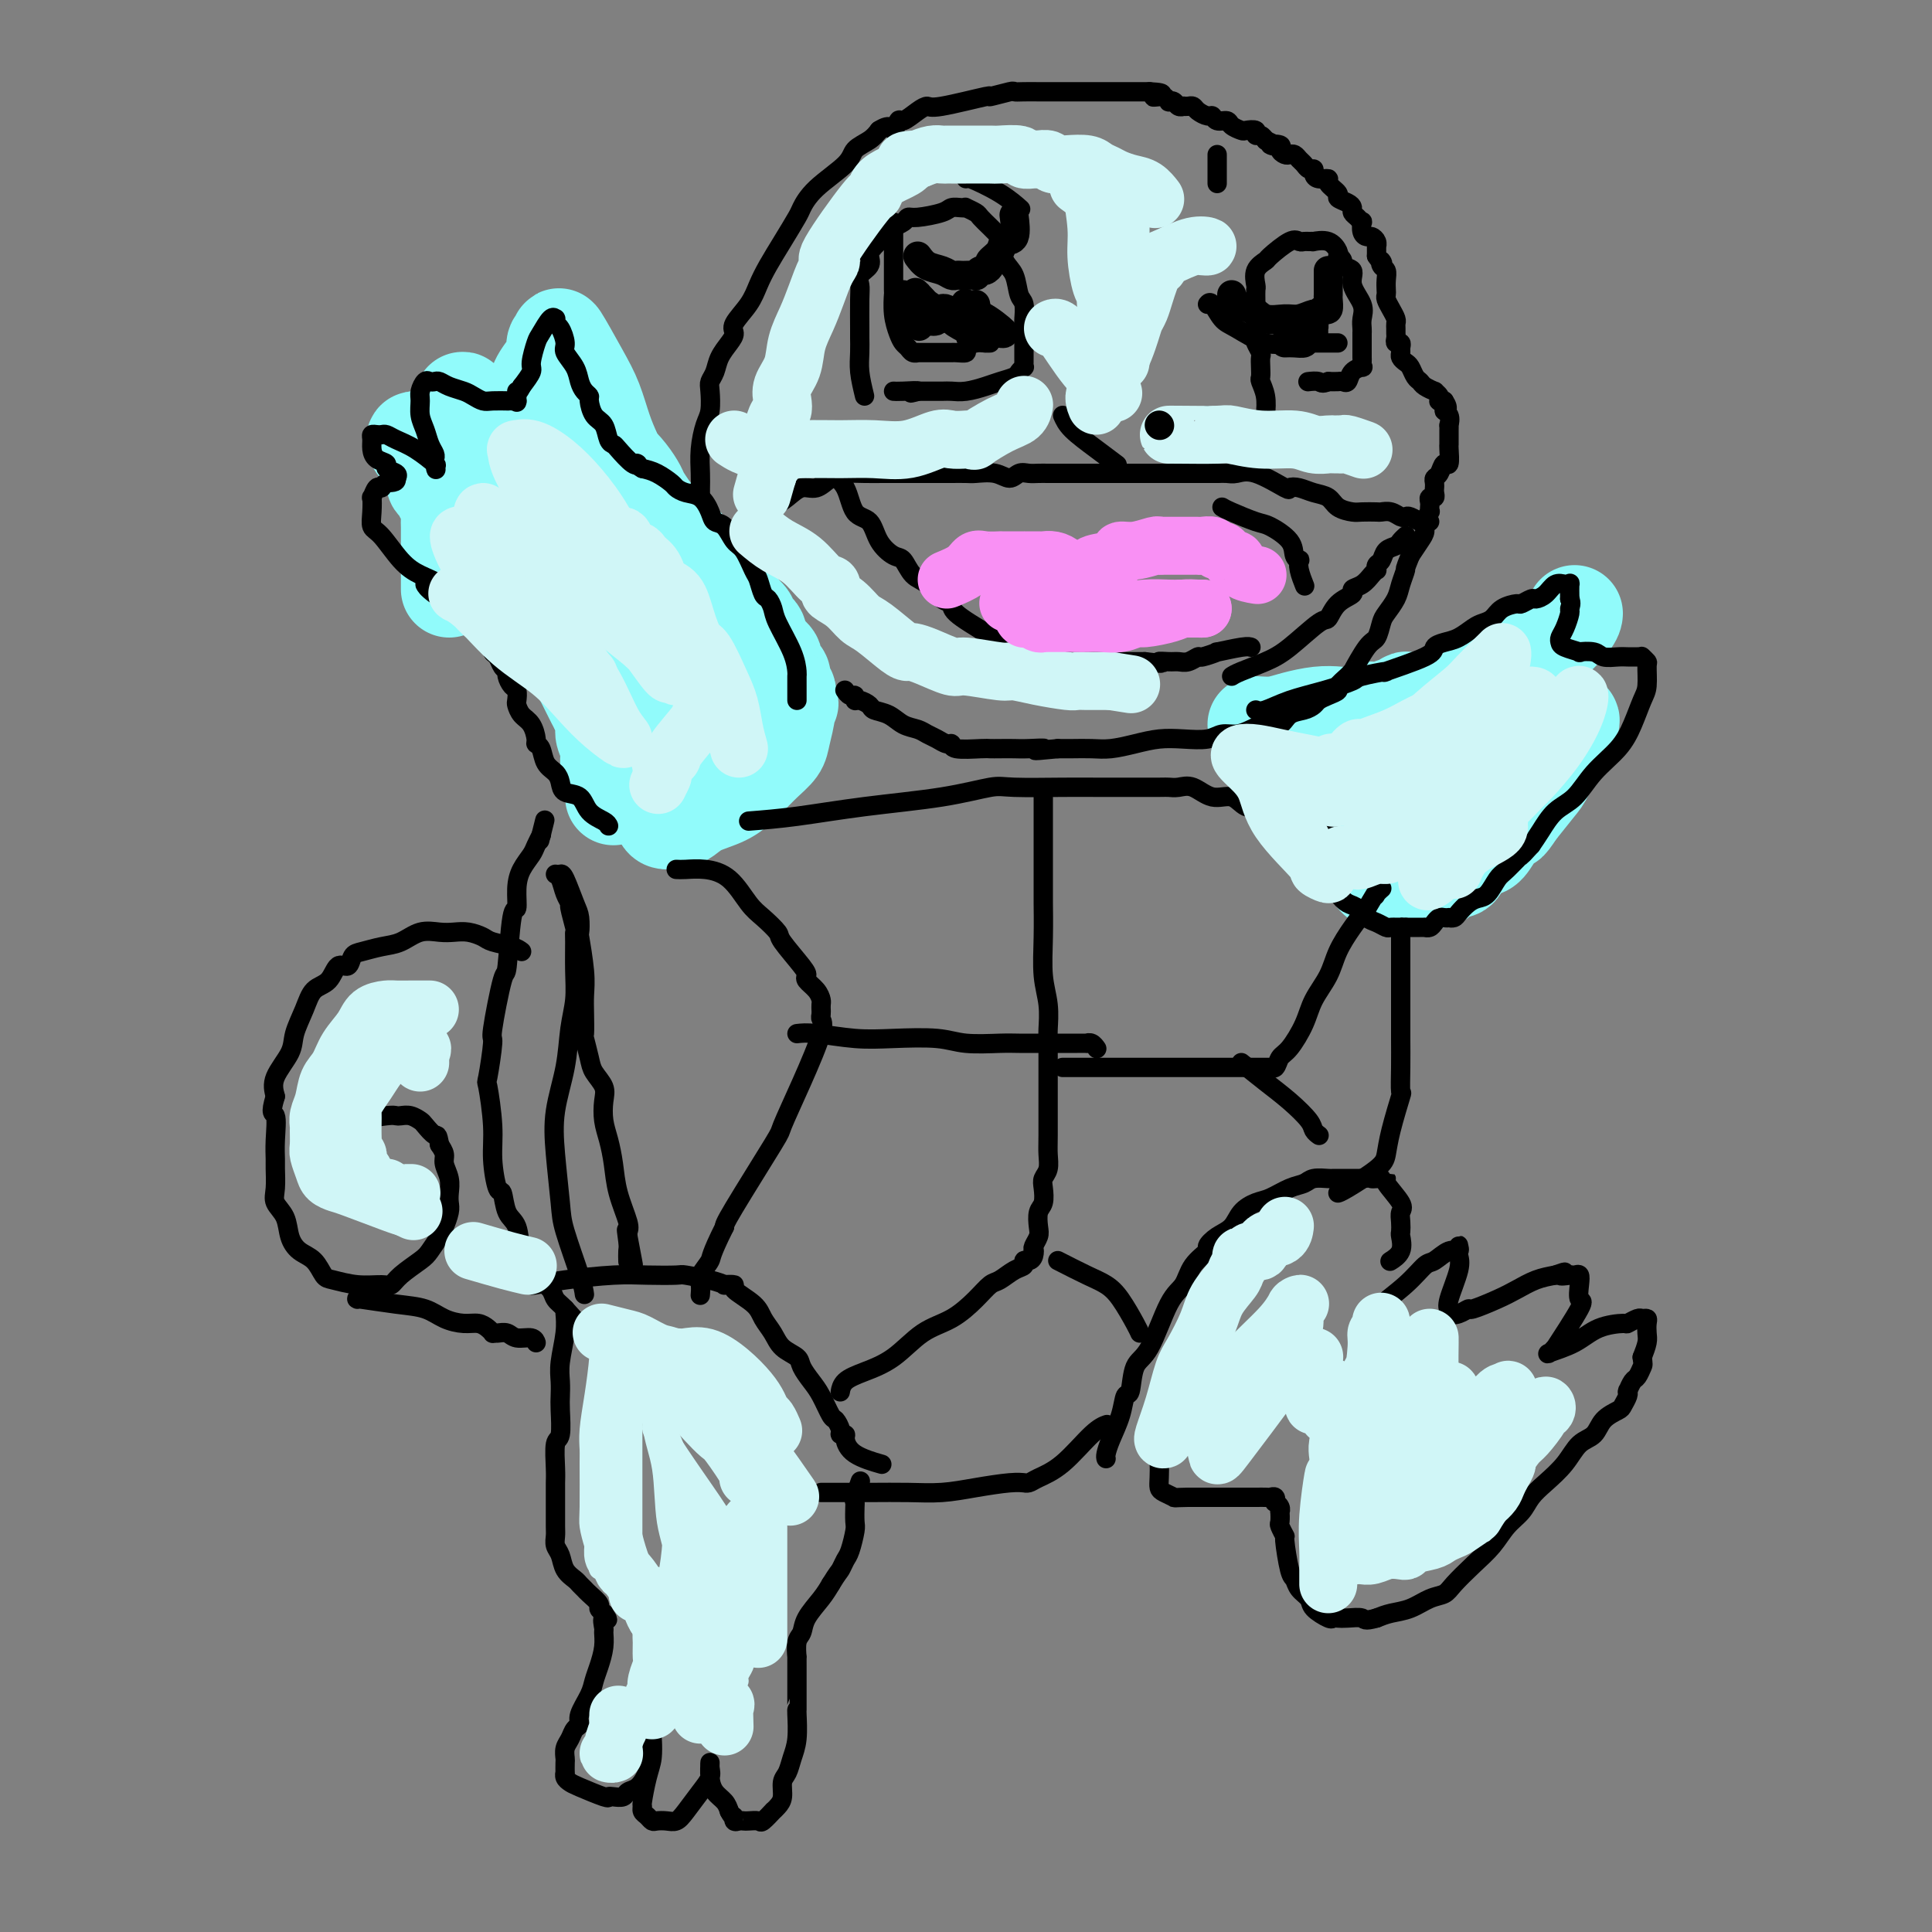 <svg viewBox='0 0 400 400' version='1.1' xmlns='http://www.w3.org/2000/svg' xmlns:xlink='http://www.w3.org/1999/xlink'><rect x="0" y="0" width="400" height="400" fill="#808080" stroke="none"/><g fill='none' stroke='#91FBFB' stroke-width='20' stroke-linecap='round' stroke-linejoin='round'><path d='M127,165c-0.033,-0.548 -0.065,-1.095 0,-2c0.065,-0.905 0.229,-2.167 0,-3c-0.229,-0.833 -0.849,-1.238 -1,-2c-0.151,-0.762 0.167,-1.881 0,-3c-0.167,-1.119 -0.818,-2.239 -1,-3c-0.182,-0.761 0.106,-1.162 0,-2c-0.106,-0.838 -0.606,-2.111 -1,-3c-0.394,-0.889 -0.682,-1.393 -1,-2c-0.318,-0.607 -0.666,-1.317 -1,-2c-0.334,-0.683 -0.652,-1.339 -1,-2c-0.348,-0.661 -0.724,-1.328 -1,-2c-0.276,-0.672 -0.450,-1.349 -1,-2c-0.550,-0.651 -1.476,-1.277 -2,-2c-0.524,-0.723 -0.646,-1.544 -1,-2c-0.354,-0.456 -0.942,-0.546 -1,-1c-0.058,-0.454 0.412,-1.273 0,-2c-0.412,-0.727 -1.706,-1.364 -3,-2'/><path d='M112,128c-1.808,-3.059 -0.330,-1.206 0,-1c0.330,0.206 -0.490,-1.236 -1,-2c-0.510,-0.764 -0.711,-0.848 -1,-1c-0.289,-0.152 -0.665,-0.370 -1,-1c-0.335,-0.630 -0.630,-1.673 -1,-2c-0.370,-0.327 -0.816,0.062 -1,0c-0.184,-0.062 -0.106,-0.576 0,-1c0.106,-0.424 0.240,-0.758 0,-1c-0.240,-0.242 -0.853,-0.393 -1,-1c-0.147,-0.607 0.170,-1.669 0,-2c-0.170,-0.331 -0.829,0.070 -1,0c-0.171,-0.070 0.147,-0.611 0,-1c-0.147,-0.389 -0.758,-0.626 -1,-1c-0.242,-0.374 -0.117,-0.884 0,-1c0.117,-0.116 0.224,0.161 0,0c-0.224,-0.161 -0.778,-0.760 -1,-1c-0.222,-0.240 -0.111,-0.120 0,0'/><path d='M93,122c0.000,-0.432 0.000,-0.864 0,-2c-0.000,-1.136 -0.000,-2.974 0,-4c0.000,-1.026 0.001,-1.238 0,-2c-0.001,-0.762 -0.003,-2.073 0,-3c0.003,-0.927 0.012,-1.471 0,-2c-0.012,-0.529 -0.045,-1.045 0,-2c0.045,-0.955 0.170,-2.350 0,-3c-0.170,-0.650 -0.633,-0.555 -1,-1c-0.367,-0.445 -0.637,-1.432 -1,-2c-0.363,-0.568 -0.818,-0.719 -1,-1c-0.182,-0.281 -0.090,-0.691 0,-1c0.090,-0.309 0.178,-0.516 0,-1c-0.178,-0.484 -0.624,-1.245 -1,-2c-0.376,-0.755 -0.684,-1.503 -1,-2c-0.316,-0.497 -0.641,-0.741 -1,-1c-0.359,-0.259 -0.750,-0.531 -1,-1c-0.250,-0.469 -0.357,-1.134 0,-1c0.357,0.134 1.179,1.067 2,2'/><path d='M88,93c-0.033,-1.293 2.383,0.973 4,2c1.617,1.027 2.435,0.815 3,1c0.565,0.185 0.876,0.767 1,1c0.124,0.233 0.062,0.116 0,0'/><path d='M96,101c-0.000,0.062 -0.000,0.125 0,0c0.000,-0.125 0.000,-0.437 0,-1c-0.000,-0.563 -0.000,-1.378 0,-2c0.000,-0.622 0.001,-1.052 0,-2c-0.001,-0.948 -0.002,-2.414 0,-4c0.002,-1.586 0.009,-3.291 0,-4c-0.009,-0.709 -0.034,-0.420 0,-1c0.034,-0.580 0.128,-2.027 0,-3c-0.128,-0.973 -0.480,-1.472 0,-1c0.480,0.472 1.790,1.914 3,3c1.210,1.086 2.321,1.815 3,2c0.679,0.185 0.925,-0.174 1,0c0.075,0.174 -0.021,0.882 0,1c0.021,0.118 0.160,-0.353 1,0c0.840,0.353 2.383,1.529 3,2c0.617,0.471 0.309,0.235 0,0'/><path d='M106,91c0.112,-0.890 0.223,-1.780 1,-3c0.777,-1.220 2.219,-2.770 3,-4c0.781,-1.230 0.902,-2.142 1,-3c0.098,-0.858 0.175,-1.663 1,-3c0.825,-1.337 2.400,-3.205 3,-4c0.600,-0.795 0.226,-0.517 0,-1c-0.226,-0.483 -0.303,-1.727 0,-2c0.303,-0.273 0.987,0.425 1,0c0.013,-0.425 -0.646,-1.973 0,-1c0.646,0.973 2.596,4.467 4,7c1.404,2.533 2.263,4.105 3,6c0.737,1.895 1.354,4.113 2,6c0.646,1.887 1.323,3.444 2,5'/><path d='M127,94c1.992,3.933 0.972,2.267 1,2c0.028,-0.267 1.103,0.867 2,2c0.897,1.133 1.615,2.265 2,3c0.385,0.735 0.437,1.072 1,2c0.563,0.928 1.637,2.448 2,3c0.363,0.552 0.016,0.137 1,1c0.984,0.863 3.299,3.005 4,4c0.701,0.995 -0.211,0.844 0,1c0.211,0.156 1.546,0.621 2,1c0.454,0.379 0.027,0.673 0,1c-0.027,0.327 0.345,0.687 1,1c0.655,0.313 1.594,0.578 2,1c0.406,0.422 0.278,1.001 1,2c0.722,0.999 2.292,2.418 3,3c0.708,0.582 0.553,0.327 1,1c0.447,0.673 1.496,2.274 2,3c0.504,0.726 0.464,0.575 1,1c0.536,0.425 1.647,1.424 2,2c0.353,0.576 -0.052,0.730 0,1c0.052,0.270 0.561,0.658 1,1c0.439,0.342 0.807,0.640 1,1c0.193,0.360 0.212,0.783 0,1c-0.212,0.217 -0.655,0.228 0,1c0.655,0.772 2.409,2.305 3,3c0.591,0.695 0.018,0.553 0,1c-0.018,0.447 0.517,1.482 1,2c0.483,0.518 0.913,0.520 1,1c0.087,0.480 -0.169,1.437 0,2c0.169,0.563 0.763,0.732 1,1c0.237,0.268 0.119,0.634 0,1'/><path d='M163,144c1.223,2.651 0.281,1.279 0,1c-0.281,-0.279 0.098,0.537 0,2c-0.098,1.463 -0.674,3.575 -1,5c-0.326,1.425 -0.401,2.163 -1,3c-0.599,0.837 -1.721,1.772 -3,3c-1.279,1.228 -2.713,2.750 -4,4c-1.287,1.250 -2.425,2.230 -4,3c-1.575,0.770 -3.588,1.331 -5,2c-1.412,0.669 -2.225,1.446 -3,2c-0.775,0.554 -1.513,0.883 -2,1c-0.487,0.117 -0.723,0.020 -1,0c-0.277,-0.020 -0.596,0.036 -1,0c-0.404,-0.036 -0.892,-0.165 -1,-1c-0.108,-0.835 0.164,-2.378 0,-4c-0.164,-1.622 -0.764,-3.324 -1,-5c-0.236,-1.676 -0.108,-3.327 0,-5c0.108,-1.673 0.196,-3.369 0,-5c-0.196,-1.631 -0.675,-3.197 -1,-5c-0.325,-1.803 -0.496,-3.842 -1,-6c-0.504,-2.158 -1.341,-4.434 -2,-7c-0.659,-2.566 -1.139,-5.422 -2,-8c-0.861,-2.578 -2.103,-4.880 -3,-7c-0.897,-2.120 -1.448,-4.060 -2,-6'/><path d='M125,111c-2.732,-9.654 -2.561,-4.290 -3,-3c-0.439,1.290 -1.489,-1.494 -2,-3c-0.511,-1.506 -0.484,-1.734 -1,-2c-0.516,-0.266 -1.576,-0.571 -2,-1c-0.424,-0.429 -0.214,-0.981 0,-1c0.214,-0.019 0.431,0.495 1,2c0.569,1.505 1.488,4.002 2,5c0.512,0.998 0.615,0.496 2,3c1.385,2.504 4.052,8.015 6,12c1.948,3.985 3.177,6.444 4,8c0.823,1.556 1.240,2.210 2,4c0.760,1.790 1.864,4.717 3,7c1.136,2.283 2.303,3.922 3,5c0.697,1.078 0.922,1.595 1,2c0.078,0.405 0.009,0.699 0,1c-0.009,0.301 0.042,0.607 -1,0c-1.042,-0.607 -3.175,-2.129 -5,-4c-1.825,-1.871 -3.340,-4.090 -5,-7c-1.660,-2.910 -3.466,-6.512 -5,-10c-1.534,-3.488 -2.798,-6.862 -4,-10c-1.202,-3.138 -2.344,-6.039 -3,-8c-0.656,-1.961 -0.828,-2.980 -1,-4'/><path d='M117,107c-2.216,-5.174 -1.258,-2.111 -1,-1c0.258,1.111 -0.186,0.268 0,0c0.186,-0.268 1.003,0.039 1,0c-0.003,-0.039 -0.826,-0.422 0,1c0.826,1.422 3.301,4.651 5,7c1.699,2.349 2.622,3.819 5,8c2.378,4.181 6.210,11.071 8,15c1.790,3.929 1.537,4.895 2,6c0.463,1.105 1.641,2.349 2,3c0.359,0.651 -0.100,0.711 0,1c0.100,0.289 0.758,0.809 1,1c0.242,0.191 0.069,0.055 0,0c-0.069,-0.055 -0.035,-0.027 0,0'/><path d='M260,150c1.362,0.084 2.724,0.167 4,0c1.276,-0.167 2.466,-0.585 4,-1c1.534,-0.415 3.410,-0.828 5,-1c1.590,-0.172 2.892,-0.103 4,0c1.108,0.103 2.023,0.239 3,0c0.977,-0.239 2.017,-0.852 3,-1c0.983,-0.148 1.911,0.171 3,0c1.089,-0.171 2.341,-0.831 3,-1c0.659,-0.169 0.725,0.152 1,0c0.275,-0.152 0.760,-0.776 1,-1c0.240,-0.224 0.236,-0.046 1,0c0.764,0.046 2.298,-0.039 3,0c0.702,0.039 0.573,0.203 1,0c0.427,-0.203 1.410,-0.771 2,-1c0.590,-0.229 0.788,-0.117 1,0c0.212,0.117 0.438,0.241 1,0c0.562,-0.241 1.460,-0.847 2,-1c0.540,-0.153 0.722,0.148 1,0c0.278,-0.148 0.651,-0.744 1,-1c0.349,-0.256 0.675,-0.173 1,0c0.325,0.173 0.651,0.436 1,0c0.349,-0.436 0.722,-1.570 1,-2c0.278,-0.430 0.459,-0.154 1,0c0.541,0.154 1.440,0.187 2,0c0.560,-0.187 0.780,-0.593 1,-1'/><path d='M311,139c4.498,-1.399 3.244,-0.896 3,-1c-0.244,-0.104 0.521,-0.815 1,-1c0.479,-0.185 0.671,0.157 1,0c0.329,-0.157 0.796,-0.813 1,-1c0.204,-0.187 0.146,0.094 0,0c-0.146,-0.094 -0.379,-0.565 0,-1c0.379,-0.435 1.369,-0.835 2,-1c0.631,-0.165 0.901,-0.096 2,-1c1.099,-0.904 3.027,-2.782 4,-4c0.973,-1.218 0.992,-1.777 1,-2c0.008,-0.223 0.004,-0.112 0,0'/><path d='M315,136c-1.330,1.398 -2.661,2.795 -3,4c-0.339,1.205 0.313,2.217 0,3c-0.313,0.783 -1.592,1.338 -2,2c-0.408,0.662 0.053,1.431 0,2c-0.053,0.569 -0.621,0.937 -1,1c-0.379,0.063 -0.569,-0.179 0,0c0.569,0.179 1.896,0.780 3,1c1.104,0.220 1.983,0.059 3,0c1.017,-0.059 2.170,-0.016 3,0c0.830,0.016 1.336,0.004 2,0c0.664,-0.004 1.487,-0.001 2,0c0.513,0.001 0.716,0.001 1,0c0.284,-0.001 0.648,-0.001 1,0c0.352,0.001 0.692,0.004 1,0c0.308,-0.004 0.582,-0.015 0,1c-0.582,1.015 -2.022,3.056 -3,5c-0.978,1.944 -1.494,3.793 -2,5c-0.506,1.207 -1.002,1.774 -2,3c-0.998,1.226 -2.499,3.113 -4,5'/><path d='M314,168c-2.103,3.336 -1.860,2.174 -2,2c-0.140,-0.174 -0.661,0.638 -1,1c-0.339,0.362 -0.495,0.272 -1,1c-0.505,0.728 -1.358,2.272 -2,3c-0.642,0.728 -1.071,0.639 -2,1c-0.929,0.361 -2.357,1.173 -3,2c-0.643,0.827 -0.502,1.671 -1,2c-0.498,0.329 -1.634,0.144 -2,0c-0.366,-0.144 0.039,-0.249 0,0c-0.039,0.249 -0.521,0.850 -1,1c-0.479,0.150 -0.954,-0.152 -1,0c-0.046,0.152 0.339,0.759 0,1c-0.339,0.241 -1.401,0.117 -2,0c-0.599,-0.117 -0.734,-0.228 -1,0c-0.266,0.228 -0.662,0.793 -1,1c-0.338,0.207 -0.616,0.055 -1,0c-0.384,-0.055 -0.873,-0.015 -1,0c-0.127,0.015 0.107,0.004 0,0c-0.107,-0.004 -0.554,0.000 -1,0c-0.446,-0.000 -0.892,-0.004 -1,0c-0.108,0.004 0.122,0.017 0,0c-0.122,-0.017 -0.595,-0.063 -1,0c-0.405,0.063 -0.742,0.236 -1,0c-0.258,-0.236 -0.438,-0.881 -1,-1c-0.562,-0.119 -1.505,0.288 -2,0c-0.495,-0.288 -0.541,-1.271 -1,-2c-0.459,-0.729 -1.329,-1.206 -2,-2c-0.671,-0.794 -1.142,-1.906 -2,-3c-0.858,-1.094 -2.102,-2.170 -3,-3c-0.898,-0.830 -1.449,-1.415 -2,-2'/><path d='M275,170c-2.174,-2.428 -2.610,-2.500 -3,-3c-0.390,-0.500 -0.735,-1.430 -1,-2c-0.265,-0.570 -0.448,-0.779 -1,-1c-0.552,-0.221 -1.471,-0.453 -2,-1c-0.529,-0.547 -0.668,-1.410 -1,-2c-0.332,-0.590 -0.855,-0.908 -1,-1c-0.145,-0.092 0.090,0.043 0,0c-0.090,-0.043 -0.506,-0.263 0,0c0.506,0.263 1.933,1.009 3,2c1.067,0.991 1.774,2.227 3,3c1.226,0.773 2.969,1.083 4,2c1.031,0.917 1.348,2.442 2,3c0.652,0.558 1.637,0.150 2,0c0.363,-0.150 0.104,-0.043 0,0c-0.104,0.043 -0.052,0.021 0,0'/><path d='M282,170c1.008,-0.844 2.016,-1.687 4,-3c1.984,-1.313 4.945,-3.095 7,-4c2.055,-0.905 3.203,-0.933 4,-1c0.797,-0.067 1.244,-0.172 1,0c-0.244,0.172 -1.180,0.623 -2,1c-0.820,0.377 -1.526,0.681 -2,1c-0.474,0.319 -0.717,0.653 -1,1c-0.283,0.347 -0.606,0.707 0,0c0.606,-0.707 2.140,-2.482 2,-3c-0.140,-0.518 -1.955,0.222 -3,1c-1.045,0.778 -1.320,1.594 -2,2c-0.680,0.406 -1.766,0.402 -1,0c0.766,-0.402 3.383,-1.201 6,-2'/><path d='M295,163c2.600,-1.309 2.599,-1.083 3,-1c0.401,0.083 1.204,0.022 1,0c-0.204,-0.022 -1.414,-0.006 -2,0c-0.586,0.006 -0.549,0.002 -2,0c-1.451,-0.002 -4.389,-0.000 -6,0c-1.611,0.000 -1.896,0.000 -2,0c-0.104,-0.000 -0.028,-0.000 0,0c0.028,0.000 0.008,0.000 0,0c-0.008,-0.000 -0.004,-0.000 0,0'/></g>
<g fill='none' stroke='#000000' stroke-width='4' stroke-linecap='round' stroke-linejoin='round'><path d='M126,171c-0.121,-0.282 -0.242,-0.565 -1,-1c-0.758,-0.435 -2.152,-1.023 -3,-2c-0.848,-0.977 -1.148,-2.344 -2,-3c-0.852,-0.656 -2.255,-0.603 -3,-1c-0.745,-0.397 -0.830,-1.245 -1,-2c-0.170,-0.755 -0.423,-1.419 -1,-2c-0.577,-0.581 -1.477,-1.080 -2,-2c-0.523,-0.920 -0.668,-2.263 -1,-3c-0.332,-0.737 -0.849,-0.870 -1,-1c-0.151,-0.130 0.064,-0.257 0,-1c-0.064,-0.743 -0.409,-2.101 -1,-3c-0.591,-0.899 -1.429,-1.339 -2,-2c-0.571,-0.661 -0.875,-1.543 -1,-2c-0.125,-0.457 -0.071,-0.490 0,-1c0.071,-0.510 0.160,-1.498 0,-2c-0.160,-0.502 -0.567,-0.520 -1,-1c-0.433,-0.480 -0.890,-1.424 -1,-2c-0.110,-0.576 0.129,-0.784 0,-1c-0.129,-0.216 -0.626,-0.439 -1,-1c-0.374,-0.561 -0.626,-1.460 -1,-2c-0.374,-0.540 -0.870,-0.722 -1,-1c-0.130,-0.278 0.106,-0.651 0,-1c-0.106,-0.349 -0.553,-0.675 -1,-1'/><path d='M101,133c-2.019,-3.990 -1.066,-1.465 -1,-1c0.066,0.465 -0.753,-1.129 -1,-2c-0.247,-0.871 0.079,-1.018 0,-1c-0.079,0.018 -0.564,0.202 -1,0c-0.436,-0.202 -0.825,-0.790 -1,-1c-0.175,-0.210 -0.138,-0.042 0,0c0.138,0.042 0.377,-0.040 -1,-1c-1.377,-0.960 -4.371,-2.797 -6,-4c-1.629,-1.203 -1.894,-1.772 -2,-2c-0.106,-0.228 -0.053,-0.114 0,0'/><path d='M260,147c0.444,0.181 0.888,0.361 2,0c1.112,-0.361 2.893,-1.264 5,-2c2.107,-0.736 4.539,-1.305 7,-2c2.461,-0.695 4.951,-1.516 6,-2c1.049,-0.484 0.658,-0.630 2,-1c1.342,-0.370 4.417,-0.964 5,-1c0.583,-0.036 -1.327,0.486 0,0c1.327,-0.486 5.892,-1.979 8,-3c2.108,-1.021 1.758,-1.569 2,-2c0.242,-0.431 1.076,-0.744 2,-1c0.924,-0.256 1.937,-0.453 3,-1c1.063,-0.547 2.176,-1.443 3,-2c0.824,-0.557 1.357,-0.775 2,-1c0.643,-0.225 1.395,-0.456 2,-1c0.605,-0.544 1.064,-1.399 2,-2c0.936,-0.601 2.348,-0.947 3,-1c0.652,-0.053 0.545,0.189 1,0c0.455,-0.189 1.473,-0.807 2,-1c0.527,-0.193 0.562,0.040 1,0c0.438,-0.040 1.280,-0.353 2,-1c0.720,-0.647 1.317,-1.629 2,-2c0.683,-0.371 1.451,-0.130 2,0c0.549,0.130 0.879,0.150 1,0c0.121,-0.150 0.035,-0.472 0,0c-0.035,0.472 -0.017,1.736 0,3'/><path d='M325,124c0.452,0.897 0.083,1.641 0,2c-0.083,0.359 0.122,0.334 0,1c-0.122,0.666 -0.571,2.025 -1,3c-0.429,0.975 -0.839,1.568 -1,2c-0.161,0.432 -0.071,0.703 0,1c0.071,0.297 0.125,0.619 1,1c0.875,0.381 2.570,0.820 3,1c0.430,0.180 -0.405,0.101 0,0c0.405,-0.101 2.048,-0.223 3,0c0.952,0.223 1.211,0.792 2,1c0.789,0.208 2.106,0.056 3,0c0.894,-0.056 1.363,-0.016 2,0c0.637,0.016 1.443,0.008 2,0c0.557,-0.008 0.867,-0.016 1,0c0.133,0.016 0.089,0.056 0,0c-0.089,-0.056 -0.222,-0.208 0,0c0.222,0.208 0.800,0.774 1,1c0.200,0.226 0.022,0.110 0,1c-0.022,0.890 0.112,2.785 0,4c-0.112,1.215 -0.469,1.750 -1,3c-0.531,1.250 -1.237,3.215 -2,5c-0.763,1.785 -1.583,3.391 -3,5c-1.417,1.609 -3.429,3.221 -5,5c-1.571,1.779 -2.699,3.724 -4,5c-1.301,1.276 -2.773,1.882 -4,3c-1.227,1.118 -2.208,2.748 -3,4c-0.792,1.252 -1.396,2.126 -2,3'/><path d='M317,175c-3.081,3.385 -1.784,1.849 -2,2c-0.216,0.151 -1.944,1.990 -3,3c-1.056,1.010 -1.438,1.191 -2,2c-0.562,0.809 -1.302,2.245 -2,3c-0.698,0.755 -1.354,0.829 -2,1c-0.646,0.171 -1.283,0.438 -2,1c-0.717,0.562 -1.516,1.419 -2,2c-0.484,0.581 -0.655,0.887 -1,1c-0.345,0.113 -0.866,0.033 -1,0c-0.134,-0.033 0.119,-0.019 0,0c-0.119,0.019 -0.610,0.044 -1,0c-0.390,-0.044 -0.678,-0.155 -1,0c-0.322,0.155 -0.678,0.578 -1,1c-0.322,0.422 -0.611,0.845 -1,1c-0.389,0.155 -0.878,0.041 -1,0c-0.122,-0.041 0.122,-0.011 0,0c-0.122,0.011 -0.610,0.003 -1,0c-0.390,-0.003 -0.682,-0.001 -1,0c-0.318,0.001 -0.662,0.000 -1,0c-0.338,-0.000 -0.669,-0.000 -1,0'/><path d='M291,192c-1.958,0.463 -1.354,0.121 -1,0c0.354,-0.121 0.457,-0.020 0,0c-0.457,0.020 -1.473,-0.040 -2,0c-0.527,0.040 -0.564,0.180 -1,0c-0.436,-0.180 -1.271,-0.680 -2,-1c-0.729,-0.320 -1.351,-0.462 -2,-1c-0.649,-0.538 -1.325,-1.474 -2,-2c-0.675,-0.526 -1.349,-0.643 -2,-1c-0.651,-0.357 -1.278,-0.953 -2,-2c-0.722,-1.047 -1.540,-2.546 -2,-3c-0.460,-0.454 -0.561,0.137 -1,0c-0.439,-0.137 -1.217,-1.001 -2,-2c-0.783,-0.999 -1.573,-2.133 -2,-3c-0.427,-0.867 -0.492,-1.469 -1,-2c-0.508,-0.531 -1.460,-0.993 -2,-2c-0.540,-1.007 -0.669,-2.560 -1,-3c-0.331,-0.440 -0.863,0.232 -1,0c-0.137,-0.232 0.121,-1.369 0,-2c-0.121,-0.631 -0.621,-0.758 -1,-1c-0.379,-0.242 -0.638,-0.601 -1,-1c-0.362,-0.399 -0.829,-0.839 -1,-1c-0.171,-0.161 -0.046,-0.043 0,0c0.046,0.043 0.013,0.012 0,0c-0.013,-0.012 -0.007,-0.006 0,0'/><path d='M165,145c0.002,-1.051 0.004,-2.102 0,-3c-0.004,-0.898 -0.014,-1.644 0,-2c0.014,-0.356 0.053,-0.323 0,-1c-0.053,-0.677 -0.199,-2.063 -1,-4c-0.801,-1.937 -2.256,-4.424 -3,-6c-0.744,-1.576 -0.776,-2.240 -1,-3c-0.224,-0.760 -0.640,-1.615 -1,-2c-0.360,-0.385 -0.663,-0.300 -1,-1c-0.337,-0.700 -0.709,-2.184 -1,-3c-0.291,-0.816 -0.502,-0.963 -1,-2c-0.498,-1.037 -1.285,-2.962 -2,-4c-0.715,-1.038 -1.360,-1.189 -2,-2c-0.640,-0.811 -1.277,-2.283 -2,-3c-0.723,-0.717 -1.532,-0.679 -2,-1c-0.468,-0.321 -0.596,-1.002 -1,-2c-0.404,-0.998 -1.084,-2.313 -2,-3c-0.916,-0.687 -2.069,-0.748 -3,-1c-0.931,-0.252 -1.641,-0.696 -2,-1c-0.359,-0.304 -0.366,-0.466 -1,-1c-0.634,-0.534 -1.895,-1.438 -3,-2c-1.105,-0.562 -2.052,-0.781 -3,-1'/><path d='M133,97c-2.068,-1.199 -1.237,-1.198 -1,-1c0.237,0.198 -0.121,0.593 -1,0c-0.879,-0.593 -2.281,-2.174 -3,-3c-0.719,-0.826 -0.757,-0.897 -1,-1c-0.243,-0.103 -0.691,-0.237 -1,-1c-0.309,-0.763 -0.478,-2.154 -1,-3c-0.522,-0.846 -1.397,-1.146 -2,-2c-0.603,-0.854 -0.934,-2.262 -1,-3c-0.066,-0.738 0.132,-0.807 0,-1c-0.132,-0.193 -0.595,-0.512 -1,-1c-0.405,-0.488 -0.752,-1.147 -1,-2c-0.248,-0.853 -0.396,-1.902 -1,-3c-0.604,-1.098 -1.665,-2.246 -2,-3c-0.335,-0.754 0.054,-1.116 0,-2c-0.054,-0.884 -0.552,-2.292 -1,-3c-0.448,-0.708 -0.845,-0.715 -1,-1c-0.155,-0.285 -0.069,-0.847 0,-1c0.069,-0.153 0.119,0.102 0,0c-0.119,-0.102 -0.409,-0.562 -1,0c-0.591,0.562 -1.484,2.145 -2,3c-0.516,0.855 -0.654,0.982 -1,2c-0.346,1.018 -0.901,2.928 -1,4c-0.099,1.072 0.257,1.306 0,2c-0.257,0.694 -1.129,1.847 -2,3'/><path d='M108,80c-1.154,2.271 -1.041,0.948 -1,1c0.041,0.052 0.008,1.478 0,2c-0.008,0.522 0.007,0.140 0,0c-0.007,-0.140 -0.038,-0.037 0,0c0.038,0.037 0.144,0.010 0,0c-0.144,-0.010 -0.538,-0.002 -1,0c-0.462,0.002 -0.992,-0.002 -1,0c-0.008,0.002 0.504,0.012 0,0c-0.504,-0.012 -2.025,-0.044 -3,0c-0.975,0.044 -1.403,0.166 -2,0c-0.597,-0.166 -1.364,-0.619 -2,-1c-0.636,-0.381 -1.140,-0.690 -2,-1c-0.860,-0.310 -2.075,-0.621 -3,-1c-0.925,-0.379 -1.558,-0.828 -2,-1c-0.442,-0.172 -0.693,-0.069 -1,0c-0.307,0.069 -0.672,0.104 -1,0c-0.328,-0.104 -0.621,-0.349 -1,0c-0.379,0.349 -0.845,1.290 -1,2c-0.155,0.710 0.001,1.188 0,2c-0.001,0.812 -0.158,1.958 0,3c0.158,1.042 0.631,1.981 1,3c0.369,1.019 0.635,2.119 1,3c0.365,0.881 0.829,1.545 1,2c0.171,0.455 0.049,0.701 0,1c-0.049,0.299 -0.024,0.649 0,1'/><path d='M90,96c0.477,2.332 0.171,0.660 0,0c-0.171,-0.660 -0.206,-0.310 0,0c0.206,0.310 0.655,0.581 0,0c-0.655,-0.581 -2.413,-2.012 -4,-3c-1.587,-0.988 -3.003,-1.533 -4,-2c-0.997,-0.467 -1.573,-0.855 -2,-1c-0.427,-0.145 -0.703,-0.047 -1,0c-0.297,0.047 -0.614,0.044 -1,0c-0.386,-0.044 -0.842,-0.128 -1,0c-0.158,0.128 -0.020,0.468 0,1c0.020,0.532 -0.078,1.256 0,2c0.078,0.744 0.333,1.509 1,2c0.667,0.491 1.746,0.709 2,1c0.254,0.291 -0.316,0.655 0,1c0.316,0.345 1.519,0.670 2,1c0.481,0.330 0.241,0.665 0,1'/><path d='M82,99c0.369,1.085 -1.208,0.796 -2,1c-0.792,0.204 -0.800,0.900 -1,1c-0.200,0.100 -0.591,-0.397 -1,0c-0.409,0.397 -0.837,1.689 -1,2c-0.163,0.311 -0.060,-0.359 0,0c0.060,0.359 0.076,1.749 0,3c-0.076,1.251 -0.246,2.365 0,3c0.246,0.635 0.906,0.791 2,2c1.094,1.209 2.622,3.472 4,5c1.378,1.528 2.607,2.321 4,3c1.393,0.679 2.951,1.243 4,2c1.049,0.757 1.590,1.707 2,2c0.410,0.293 0.688,-0.073 1,0c0.312,0.073 0.658,0.584 1,1c0.342,0.416 0.680,0.739 1,1c0.320,0.261 0.622,0.462 1,1c0.378,0.538 0.833,1.414 1,2c0.167,0.586 0.048,0.882 0,1c-0.048,0.118 -0.024,0.059 0,0'/><path d='M108,197c-0.434,-0.332 -0.868,-0.663 -2,-1c-1.132,-0.337 -2.963,-0.678 -4,-1c-1.037,-0.322 -1.281,-0.624 -2,-1c-0.719,-0.376 -1.914,-0.826 -3,-1c-1.086,-0.174 -2.064,-0.072 -3,0c-0.936,0.072 -1.829,0.114 -3,0c-1.171,-0.114 -2.618,-0.383 -4,0c-1.382,0.383 -2.698,1.417 -4,2c-1.302,0.583 -2.590,0.714 -4,1c-1.410,0.286 -2.943,0.728 -4,1c-1.057,0.272 -1.638,0.375 -2,1c-0.362,0.625 -0.505,1.772 -1,2c-0.495,0.228 -1.341,-0.463 -2,0c-0.659,0.463 -1.130,2.079 -2,3c-0.870,0.921 -2.139,1.148 -3,2c-0.861,0.852 -1.314,2.328 -2,4c-0.686,1.672 -1.607,3.541 -2,5c-0.393,1.459 -0.260,2.508 -1,4c-0.740,1.492 -2.354,3.426 -3,5c-0.646,1.574 -0.323,2.787 0,4'/><path d='M57,227c-1.237,4.066 -0.331,3.232 0,4c0.331,0.768 0.087,3.139 0,5c-0.087,1.861 -0.016,3.210 0,4c0.016,0.790 -0.021,1.019 0,2c0.021,0.981 0.102,2.714 0,4c-0.102,1.286 -0.386,2.125 0,3c0.386,0.875 1.441,1.786 2,3c0.559,1.214 0.623,2.731 1,4c0.377,1.269 1.068,2.291 2,3c0.932,0.709 2.105,1.104 3,2c0.895,0.896 1.510,2.294 2,3c0.490,0.706 0.853,0.720 2,1c1.147,0.280 3.077,0.825 5,1c1.923,0.175 3.838,-0.021 5,0c1.162,0.021 1.572,0.258 2,0c0.428,-0.258 0.874,-1.013 2,-2c1.126,-0.987 2.932,-2.208 4,-3c1.068,-0.792 1.396,-1.157 2,-2c0.604,-0.843 1.482,-2.164 2,-3c0.518,-0.836 0.676,-1.185 1,-2c0.324,-0.815 0.815,-2.095 1,-3c0.185,-0.905 0.064,-1.436 0,-2c-0.064,-0.564 -0.073,-1.162 0,-2c0.073,-0.838 0.226,-1.915 0,-3c-0.226,-1.085 -0.830,-2.177 -1,-3c-0.170,-0.823 0.094,-1.378 0,-2c-0.094,-0.622 -0.547,-1.311 -1,-2'/><path d='M91,237c-0.424,-2.509 -0.484,-1.783 -1,-2c-0.516,-0.217 -1.486,-1.379 -2,-2c-0.514,-0.621 -0.571,-0.703 -1,-1c-0.429,-0.297 -1.231,-0.809 -2,-1c-0.769,-0.191 -1.507,-0.062 -2,0c-0.493,0.062 -0.741,0.056 -1,0c-0.259,-0.056 -0.528,-0.163 -2,0c-1.472,0.163 -4.146,0.597 -5,1c-0.854,0.403 0.111,0.774 0,1c-0.111,0.226 -1.298,0.308 -2,1c-0.702,0.692 -0.920,1.994 -1,3c-0.080,1.006 -0.023,1.716 0,2c0.023,0.284 0.011,0.142 0,0'/><path d='M74,269c-0.213,-0.097 -0.427,-0.194 1,0c1.427,0.194 4.493,0.678 7,1c2.507,0.322 4.454,0.481 6,1c1.546,0.519 2.691,1.397 4,2c1.309,0.603 2.781,0.932 4,1c1.219,0.068 2.185,-0.125 3,0c0.815,0.125 1.478,0.568 2,1c0.522,0.432 0.901,0.852 1,1c0.099,0.148 -0.082,0.025 0,0c0.082,-0.025 0.428,0.050 1,0c0.572,-0.050 1.369,-0.223 2,0c0.631,0.223 1.097,0.843 2,1c0.903,0.157 2.243,-0.150 3,0c0.757,0.150 0.931,0.757 1,1c0.069,0.243 0.035,0.121 0,0'/><path d='M123,275c-0.272,-0.501 -0.544,-1.002 -1,-1c-0.456,0.002 -1.095,0.507 -2,0c-0.905,-0.507 -2.076,-2.026 -3,-3c-0.924,-0.974 -1.599,-1.402 -2,-2c-0.401,-0.598 -0.526,-1.364 -1,-2c-0.474,-0.636 -1.297,-1.140 -2,-2c-0.703,-0.860 -1.288,-2.074 -2,-3c-0.712,-0.926 -1.553,-1.564 -2,-3c-0.447,-1.436 -0.502,-3.670 -1,-5c-0.498,-1.330 -1.439,-1.754 -2,-3c-0.561,-1.246 -0.742,-3.313 -1,-4c-0.258,-0.687 -0.592,0.005 -1,-1c-0.408,-1.005 -0.890,-3.707 -1,-6c-0.110,-2.293 0.151,-4.177 0,-7c-0.151,-2.823 -0.713,-6.583 -1,-8c-0.287,-1.417 -0.298,-0.489 0,-2c0.298,-1.511 0.906,-5.461 1,-7c0.094,-1.539 -0.325,-0.668 0,-3c0.325,-2.332 1.393,-7.866 2,-10c0.607,-2.134 0.753,-0.868 1,-3c0.247,-2.132 0.595,-7.663 1,-10c0.405,-2.337 0.868,-1.479 1,-2c0.132,-0.521 -0.066,-2.420 0,-4c0.066,-1.580 0.396,-2.840 1,-4c0.604,-1.160 1.481,-2.218 2,-3c0.519,-0.782 0.678,-1.287 1,-2c0.322,-0.713 0.806,-1.632 1,-2c0.194,-0.368 0.097,-0.184 0,0'/><path d='M112,173c1.556,-6.222 0.444,-1.778 0,0c-0.444,1.778 -0.222,0.889 0,0'/><path d='M116,181c0.226,-0.078 0.452,-0.156 1,1c0.548,1.156 1.419,3.547 2,5c0.581,1.453 0.874,1.967 1,3c0.126,1.033 0.086,2.585 0,3c-0.086,0.415 -0.219,-0.308 0,1c0.219,1.308 0.790,4.648 1,7c0.210,2.352 0.060,3.715 0,5c-0.060,1.285 -0.028,2.493 0,4c0.028,1.507 0.054,3.313 0,4c-0.054,0.687 -0.186,0.255 0,1c0.186,0.745 0.690,2.667 1,4c0.310,1.333 0.426,2.078 1,3c0.574,0.922 1.607,2.023 2,3c0.393,0.977 0.145,1.830 0,3c-0.145,1.170 -0.189,2.656 0,4c0.189,1.344 0.611,2.545 1,4c0.389,1.455 0.745,3.163 1,5c0.255,1.837 0.409,3.802 1,6c0.591,2.198 1.621,4.630 2,6c0.379,1.370 0.108,1.677 0,2c-0.108,0.323 -0.054,0.661 0,1'/><path d='M130,256c2.166,11.566 0.580,2.980 0,0c-0.580,-2.980 -0.156,-0.356 0,1c0.156,1.356 0.042,1.442 0,2c-0.042,0.558 -0.012,1.588 0,2c0.012,0.412 0.006,0.206 0,0'/><path d='M121,268c-0.106,-0.788 -0.212,-1.575 -1,-4c-0.788,-2.425 -2.257,-6.487 -3,-9c-0.743,-2.513 -0.760,-3.476 -1,-6c-0.240,-2.524 -0.701,-6.610 -1,-10c-0.299,-3.390 -0.434,-6.085 0,-9c0.434,-2.915 1.437,-6.052 2,-9c0.563,-2.948 0.687,-5.708 1,-8c0.313,-2.292 0.817,-4.117 1,-6c0.183,-1.883 0.045,-3.825 0,-6c-0.045,-2.175 0.003,-4.581 0,-6c-0.003,-1.419 -0.056,-1.849 0,-2c0.056,-0.151 0.223,-0.023 0,-1c-0.223,-0.977 -0.834,-3.061 -1,-4c-0.166,-0.939 0.113,-0.735 0,-1c-0.113,-0.265 -0.618,-0.999 -1,-2c-0.382,-1.001 -0.641,-2.270 -1,-3c-0.359,-0.730 -0.817,-0.923 -1,-1c-0.183,-0.077 -0.092,-0.039 0,0'/><path d='M110,266c0.002,0.083 0.004,0.166 1,0c0.996,-0.166 2.984,-0.581 6,-1c3.016,-0.419 7.058,-0.842 10,-1c2.942,-0.158 4.782,-0.053 7,0c2.218,0.053 4.812,0.053 6,0c1.188,-0.053 0.968,-0.158 2,0c1.032,0.158 3.317,0.580 5,1c1.683,0.420 2.766,0.840 3,1c0.234,0.160 -0.380,0.062 0,0c0.380,-0.062 1.754,-0.089 2,0c0.246,0.089 -0.637,0.292 0,1c0.637,0.708 2.794,1.919 4,3c1.206,1.081 1.460,2.032 2,3c0.540,0.968 1.366,1.953 2,3c0.634,1.047 1.076,2.155 2,3c0.924,0.845 2.331,1.428 3,2c0.669,0.572 0.599,1.132 1,2c0.401,0.868 1.274,2.043 2,3c0.726,0.957 1.304,1.696 2,3c0.696,1.304 1.511,3.172 2,4c0.489,0.828 0.652,0.615 1,1c0.348,0.385 0.880,1.366 1,2c0.120,0.634 -0.174,0.920 0,1c0.174,0.080 0.815,-0.045 1,0c0.185,0.045 -0.084,0.259 0,1c0.084,0.741 0.523,2.007 2,3c1.477,0.993 3.994,1.712 5,2c1.006,0.288 0.503,0.144 0,0'/><path d='M117,271c-0.030,0.125 -0.061,0.249 0,1c0.061,0.751 0.212,2.127 0,4c-0.212,1.873 -0.788,4.243 -1,6c-0.212,1.757 -0.061,2.901 0,4c0.061,1.099 0.030,2.153 0,3c-0.030,0.847 -0.061,1.487 0,3c0.061,1.513 0.212,3.899 0,5c-0.212,1.101 -0.789,0.915 -1,2c-0.211,1.085 -0.057,3.439 0,5c0.057,1.561 0.015,2.329 0,3c-0.015,0.671 -0.005,1.244 0,2c0.005,0.756 0.005,1.696 0,3c-0.005,1.304 -0.013,2.972 0,4c0.013,1.028 0.049,1.417 0,2c-0.049,0.583 -0.182,1.360 0,2c0.182,0.640 0.679,1.141 1,2c0.321,0.859 0.466,2.074 1,3c0.534,0.926 1.457,1.561 2,2c0.543,0.439 0.705,0.681 1,1c0.295,0.319 0.723,0.715 1,1c0.277,0.285 0.404,0.458 1,1c0.596,0.542 1.660,1.454 2,2c0.340,0.546 -0.046,0.728 0,1c0.046,0.272 0.523,0.636 1,1'/><path d='M125,334c1.546,2.278 0.411,0.973 0,1c-0.411,0.027 -0.099,1.386 0,2c0.099,0.614 -0.014,0.484 0,1c0.014,0.516 0.154,1.678 0,3c-0.154,1.322 -0.601,2.802 -1,4c-0.399,1.198 -0.751,2.113 -1,3c-0.249,0.887 -0.395,1.746 -1,3c-0.605,1.254 -1.668,2.902 -2,4c-0.332,1.098 0.069,1.646 0,2c-0.069,0.354 -0.607,0.513 -1,1c-0.393,0.487 -0.641,1.301 -1,2c-0.359,0.699 -0.828,1.283 -1,2c-0.172,0.717 -0.047,1.568 0,2c0.047,0.432 0.016,0.445 0,1c-0.016,0.555 -0.016,1.653 0,2c0.016,0.347 0.047,-0.057 0,0c-0.047,0.057 -0.171,0.576 0,1c0.171,0.424 0.636,0.754 1,1c0.364,0.246 0.626,0.406 2,1c1.374,0.594 3.859,1.620 5,2c1.141,0.380 0.939,0.114 1,0c0.061,-0.114 0.387,-0.077 1,0c0.613,0.077 1.513,0.194 2,0c0.487,-0.194 0.561,-0.700 1,-1c0.439,-0.300 1.242,-0.395 2,-1c0.758,-0.605 1.471,-1.720 2,-3c0.529,-1.280 0.874,-2.725 1,-4c0.126,-1.275 0.034,-2.382 0,-3c-0.034,-0.618 -0.010,-0.748 0,-1c0.010,-0.252 0.005,-0.626 0,-1'/><path d='M135,358c0.143,-1.138 0.000,0.517 0,2c-0.000,1.483 0.143,2.793 0,4c-0.143,1.207 -0.571,2.312 -1,4c-0.429,1.688 -0.858,3.959 -1,5c-0.142,1.041 0.003,0.854 0,1c-0.003,0.146 -0.152,0.627 0,1c0.152,0.373 0.607,0.637 1,1c0.393,0.363 0.723,0.825 1,1c0.277,0.175 0.500,0.063 1,0c0.500,-0.063 1.276,-0.075 2,0c0.724,0.075 1.395,0.239 2,0c0.605,-0.239 1.143,-0.879 2,-2c0.857,-1.121 2.033,-2.722 3,-4c0.967,-1.278 1.725,-2.231 2,-3c0.275,-0.769 0.066,-1.353 0,-2c-0.066,-0.647 0.010,-1.359 0,-1c-0.010,0.359 -0.106,1.787 0,3c0.106,1.213 0.413,2.211 1,3c0.587,0.789 1.453,1.368 2,2c0.547,0.632 0.773,1.316 1,2'/><path d='M151,375c0.858,1.713 1.002,0.995 1,1c-0.002,0.005 -0.151,0.733 0,1c0.151,0.267 0.603,0.074 1,0c0.397,-0.074 0.741,-0.027 1,0c0.259,0.027 0.433,0.036 1,0c0.567,-0.036 1.528,-0.117 2,0c0.472,0.117 0.456,0.433 1,0c0.544,-0.433 1.647,-1.614 2,-2c0.353,-0.386 -0.046,0.025 0,0c0.046,-0.025 0.537,-0.484 1,-1c0.463,-0.516 0.898,-1.087 1,-2c0.102,-0.913 -0.130,-2.168 0,-3c0.130,-0.832 0.623,-1.242 1,-2c0.377,-0.758 0.637,-1.864 1,-3c0.363,-1.136 0.829,-2.302 1,-4c0.171,-1.698 0.046,-3.928 0,-5c-0.046,-1.072 -0.012,-0.986 0,-1c0.012,-0.014 0.003,-0.126 0,-1c-0.003,-0.874 -0.001,-2.509 0,-3c0.001,-0.491 0.000,0.161 0,0c-0.000,-0.161 0.000,-1.137 0,-2c-0.000,-0.863 -0.001,-1.614 0,-2c0.001,-0.386 0.004,-0.406 0,-1c-0.004,-0.594 -0.014,-1.761 0,-2c0.014,-0.239 0.052,0.449 0,0c-0.052,-0.449 -0.193,-2.035 0,-3c0.193,-0.965 0.722,-1.310 1,-2c0.278,-0.690 0.306,-1.724 1,-3c0.694,-1.276 2.056,-2.793 3,-4c0.944,-1.207 1.472,-2.103 2,-3'/><path d='M172,328c1.487,-2.431 1.705,-2.509 2,-3c0.295,-0.491 0.667,-1.396 1,-2c0.333,-0.604 0.625,-0.908 1,-2c0.375,-1.092 0.831,-2.973 1,-4c0.169,-1.027 0.049,-1.200 0,-2c-0.049,-0.800 -0.027,-2.225 0,-3c0.027,-0.775 0.059,-0.898 0,-1c-0.059,-0.102 -0.208,-0.181 0,-1c0.208,-0.819 0.774,-2.377 1,-3c0.226,-0.623 0.113,-0.312 0,0'/><path d='M170,309c0.137,-0.002 0.274,-0.003 2,0c1.726,0.003 5.042,0.011 8,0c2.958,-0.011 5.557,-0.041 8,0c2.443,0.041 4.731,0.155 7,0c2.269,-0.155 4.520,-0.577 7,-1c2.480,-0.423 5.190,-0.848 7,-1c1.810,-0.152 2.719,-0.033 3,0c0.281,0.033 -0.067,-0.022 0,0c0.067,0.022 0.547,0.121 1,0c0.453,-0.121 0.878,-0.463 2,-1c1.122,-0.537 2.940,-1.268 5,-3c2.060,-1.732 4.362,-4.466 6,-6c1.638,-1.534 2.611,-1.867 3,-2c0.389,-0.133 0.195,-0.067 0,0'/><path d='M229,302c-0.059,-0.202 -0.118,-0.403 0,-1c0.118,-0.597 0.411,-1.588 1,-3c0.589,-1.412 1.472,-3.243 2,-5c0.528,-1.757 0.700,-3.440 1,-4c0.300,-0.560 0.728,0.003 1,-1c0.272,-1.003 0.389,-3.573 1,-5c0.611,-1.427 1.716,-1.710 3,-4c1.284,-2.290 2.745,-6.588 4,-9c1.255,-2.412 2.303,-2.940 3,-4c0.697,-1.060 1.044,-2.653 2,-4c0.956,-1.347 2.520,-2.447 3,-3c0.480,-0.553 -0.125,-0.558 0,-1c0.125,-0.442 0.980,-1.322 2,-2c1.020,-0.678 2.205,-1.155 3,-2c0.795,-0.845 1.200,-2.057 2,-3c0.800,-0.943 1.995,-1.615 3,-2c1.005,-0.385 1.821,-0.481 3,-1c1.179,-0.519 2.722,-1.459 4,-2c1.278,-0.541 2.291,-0.681 3,-1c0.709,-0.319 1.114,-0.818 2,-1c0.886,-0.182 2.254,-0.049 3,0c0.746,0.049 0.870,0.013 1,0c0.130,-0.013 0.266,-0.004 1,0c0.734,0.004 2.067,0.001 3,0c0.933,-0.001 1.467,-0.001 2,0'/><path d='M282,244c2.724,-0.309 2.033,-0.083 2,0c-0.033,0.083 0.591,0.022 1,0c0.409,-0.022 0.603,-0.004 1,0c0.397,0.004 0.996,-0.008 1,0c0.004,0.008 -0.587,0.034 0,1c0.587,0.966 2.353,2.873 3,4c0.647,1.127 0.175,1.474 0,2c-0.175,0.526 -0.055,1.231 0,2c0.055,0.769 0.043,1.604 0,2c-0.043,0.396 -0.117,0.355 0,1c0.117,0.645 0.424,1.977 0,3c-0.424,1.023 -1.578,1.738 -2,2c-0.422,0.262 -0.113,0.070 0,0c0.113,-0.070 0.030,-0.019 0,0c-0.030,0.019 -0.009,0.005 0,0c0.009,-0.005 0.004,-0.003 0,0'/><path d='M283,274c0.276,-0.819 0.553,-1.639 2,-3c1.447,-1.361 4.066,-3.264 6,-5c1.934,-1.736 3.184,-3.306 4,-4c0.816,-0.694 1.200,-0.513 2,-1c0.800,-0.487 2.018,-1.643 3,-2c0.982,-0.357 1.727,0.086 2,0c0.273,-0.086 0.073,-0.700 0,-1c-0.073,-0.300 -0.017,-0.285 0,0c0.017,0.285 -0.003,0.839 0,1c0.003,0.161 0.029,-0.072 0,0c-0.029,0.072 -0.112,0.449 0,1c0.112,0.551 0.421,1.275 0,3c-0.421,1.725 -1.571,4.449 -2,6c-0.429,1.551 -0.135,1.928 0,2c0.135,0.072 0.113,-0.161 0,0c-0.113,0.161 -0.316,0.717 0,1c0.316,0.283 1.150,0.294 2,0c0.850,-0.294 1.714,-0.895 2,-1c0.286,-0.105 -0.006,0.284 1,0c1.006,-0.284 3.311,-1.241 5,-2c1.689,-0.759 2.762,-1.320 4,-2c1.238,-0.680 2.639,-1.480 4,-2c1.361,-0.520 2.680,-0.760 4,-1'/><path d='M322,264c3.505,-1.238 1.269,-0.333 1,0c-0.269,0.333 1.431,0.094 2,0c0.569,-0.094 0.008,-0.042 0,0c-0.008,0.042 0.539,0.073 1,0c0.461,-0.073 0.837,-0.252 1,0c0.163,0.252 0.115,0.935 0,2c-0.115,1.065 -0.296,2.513 0,3c0.296,0.487 1.070,0.013 0,2c-1.070,1.987 -3.984,6.437 -5,8c-1.016,1.563 -0.132,0.241 0,0c0.132,-0.241 -0.486,0.601 -1,1c-0.514,0.399 -0.924,0.357 0,0c0.924,-0.357 3.183,-1.028 5,-2c1.817,-0.972 3.194,-2.246 5,-3c1.806,-0.754 4.043,-0.987 5,-1c0.957,-0.013 0.635,0.195 1,0c0.365,-0.195 1.418,-0.792 2,-1c0.582,-0.208 0.693,-0.026 1,0c0.307,0.026 0.812,-0.104 1,0c0.188,0.104 0.061,0.440 0,1c-0.061,0.560 -0.055,1.343 0,2c0.055,0.657 0.159,1.188 0,2c-0.159,0.812 -0.579,1.906 -1,3'/><path d='M340,281c0.204,1.577 0.212,1.519 0,2c-0.212,0.481 -0.646,1.501 -1,2c-0.354,0.499 -0.630,0.475 -1,1c-0.370,0.525 -0.835,1.598 -1,2c-0.165,0.402 -0.031,0.135 0,0c0.031,-0.135 -0.040,-0.136 0,0c0.040,0.136 0.191,0.411 0,1c-0.191,0.589 -0.726,1.493 -1,2c-0.274,0.507 -0.288,0.617 -1,1c-0.712,0.383 -2.123,1.040 -3,2c-0.877,0.960 -1.222,2.224 -2,3c-0.778,0.776 -1.989,1.065 -3,2c-1.011,0.935 -1.821,2.518 -3,4c-1.179,1.482 -2.727,2.864 -4,4c-1.273,1.136 -2.272,2.025 -3,3c-0.728,0.975 -1.186,2.036 -2,3c-0.814,0.964 -1.985,1.831 -3,3c-1.015,1.169 -1.874,2.641 -3,4c-1.126,1.359 -2.520,2.606 -4,4c-1.480,1.394 -3.046,2.937 -4,4c-0.954,1.063 -1.294,1.647 -2,2c-0.706,0.353 -1.777,0.476 -3,1c-1.223,0.524 -2.599,1.449 -4,2c-1.401,0.551 -2.829,0.729 -4,1c-1.171,0.271 -2.086,0.636 -3,1'/><path d='M285,335c-2.692,0.774 -2.421,0.209 -3,0c-0.579,-0.209 -2.008,-0.062 -3,0c-0.992,0.062 -1.546,0.039 -2,0c-0.454,-0.039 -0.808,-0.093 -1,0c-0.192,0.093 -0.223,0.333 -1,0c-0.777,-0.333 -2.302,-1.240 -3,-2c-0.698,-0.760 -0.569,-1.375 -1,-2c-0.431,-0.625 -1.421,-1.262 -2,-2c-0.579,-0.738 -0.747,-1.578 -1,-2c-0.253,-0.422 -0.590,-0.426 -1,-2c-0.410,-1.574 -0.895,-4.717 -1,-6c-0.105,-1.283 0.168,-0.707 0,-1c-0.168,-0.293 -0.776,-1.454 -1,-2c-0.224,-0.546 -0.064,-0.476 0,-1c0.064,-0.524 0.031,-1.642 0,-2c-0.031,-0.358 -0.060,0.044 0,0c0.060,-0.044 0.209,-0.534 0,-1c-0.209,-0.466 -0.776,-0.910 -1,-1c-0.224,-0.090 -0.103,0.172 0,0c0.103,-0.172 0.190,-0.778 0,-1c-0.190,-0.222 -0.658,-0.059 -1,0c-0.342,0.059 -0.559,0.016 -1,0c-0.441,-0.016 -1.107,-0.004 -2,0c-0.893,0.004 -2.013,0.001 -3,0c-0.987,-0.001 -1.843,-0.000 -3,0c-1.157,0.000 -2.616,0.000 -4,0c-1.384,-0.000 -2.692,-0.000 -4,0'/><path d='M246,310c-3.359,0.050 -2.756,0.175 -3,0c-0.244,-0.175 -1.334,-0.651 -2,-1c-0.666,-0.349 -0.907,-0.570 -1,-1c-0.093,-0.430 -0.039,-1.068 0,-2c0.039,-0.932 0.062,-2.157 0,-3c-0.062,-0.843 -0.209,-1.304 0,-2c0.209,-0.696 0.774,-1.627 1,-2c0.226,-0.373 0.113,-0.186 0,0'/><path d='M290,193c0.000,0.370 0.000,0.740 0,2c-0.000,1.260 -0.001,3.411 0,6c0.001,2.589 0.002,5.616 0,8c-0.002,2.384 -0.007,4.125 0,6c0.007,1.875 0.027,3.885 0,6c-0.027,2.115 -0.100,4.336 0,5c0.100,0.664 0.374,-0.228 0,1c-0.374,1.228 -1.396,4.578 -2,7c-0.604,2.422 -0.789,3.917 -1,5c-0.211,1.083 -0.448,1.754 -2,3c-1.552,1.246 -4.418,3.066 -6,4c-1.582,0.934 -1.881,0.981 -2,1c-0.119,0.019 -0.060,0.009 0,0'/><path d='M140,180c0.516,0.025 1.033,0.050 2,0c0.967,-0.050 2.386,-0.175 4,0c1.614,0.175 3.424,0.649 5,2c1.576,1.351 2.920,3.580 4,5c1.080,1.420 1.898,2.030 3,3c1.102,0.970 2.490,2.301 3,3c0.510,0.699 0.143,0.767 1,2c0.857,1.233 2.937,3.629 4,5c1.063,1.371 1.108,1.715 1,2c-0.108,0.285 -0.369,0.511 0,1c0.369,0.489 1.367,1.240 2,2c0.633,0.760 0.902,1.527 1,2c0.098,0.473 0.025,0.651 0,1c-0.025,0.349 -0.004,0.868 0,1c0.004,0.132 -0.010,-0.121 0,0c0.010,0.121 0.044,0.618 0,1c-0.044,0.382 -0.166,0.648 0,1c0.166,0.352 0.619,0.791 0,3c-0.619,2.209 -2.309,6.189 -4,10c-1.691,3.811 -3.381,7.455 -4,9c-0.619,1.545 -0.167,0.993 -2,4c-1.833,3.007 -5.952,9.573 -8,13c-2.048,3.427 -2.024,3.713 -2,4'/><path d='M150,254c-3.033,6.068 -2.617,6.239 -3,7c-0.383,0.761 -1.567,2.113 -2,3c-0.433,0.887 -0.116,1.310 0,2c0.116,0.690 0.031,1.647 0,2c-0.031,0.353 -0.009,0.101 0,0c0.009,-0.101 0.004,-0.050 0,0'/><path d='M165,214c0.964,-0.111 1.927,-0.222 4,0c2.073,0.222 5.254,0.777 8,1c2.746,0.223 5.055,0.112 8,0c2.945,-0.112 6.525,-0.226 9,0c2.475,0.226 3.845,0.793 6,1c2.155,0.207 5.096,0.056 7,0c1.904,-0.056 2.773,-0.015 4,0c1.227,0.015 2.814,0.004 4,0c1.186,-0.004 1.972,-0.001 3,0c1.028,0.001 2.299,0.001 3,0c0.701,-0.001 0.832,-0.001 1,0c0.168,0.001 0.375,0.004 1,0c0.625,-0.004 1.670,-0.015 2,0c0.330,0.015 -0.056,0.056 0,0c0.056,-0.056 0.554,-0.207 1,0c0.446,0.207 0.842,0.774 1,1c0.158,0.226 0.079,0.113 0,0'/><path d='M216,165c-0.000,0.013 -0.000,0.026 0,1c0.000,0.974 0.000,2.907 0,5c-0.000,2.093 -0.001,4.344 0,7c0.001,2.656 0.004,5.717 0,7c-0.004,1.283 -0.015,0.788 0,2c0.015,1.212 0.057,4.130 0,7c-0.057,2.870 -0.211,5.691 0,8c0.211,2.309 0.789,4.107 1,6c0.211,1.893 0.057,3.883 0,5c-0.057,1.117 -0.015,1.361 0,2c0.015,0.639 0.004,1.672 0,3c-0.004,1.328 -0.001,2.949 0,4c0.001,1.051 0.001,1.531 0,2c-0.001,0.469 -0.004,0.927 0,3c0.004,2.073 0.015,5.762 0,8c-0.015,2.238 -0.056,3.026 0,4c0.056,0.974 0.207,2.133 0,3c-0.207,0.867 -0.774,1.444 -1,2c-0.226,0.556 -0.112,1.093 0,2c0.112,0.907 0.223,2.183 0,3c-0.223,0.817 -0.778,1.175 -1,2c-0.222,0.825 -0.111,2.118 0,3c0.111,0.882 0.222,1.353 0,2c-0.222,0.647 -0.778,1.471 -1,2c-0.222,0.529 -0.111,0.765 0,1'/><path d='M214,259c-0.476,2.586 -0.165,0.553 0,0c0.165,-0.553 0.183,0.376 0,1c-0.183,0.624 -0.567,0.945 -1,1c-0.433,0.055 -0.917,-0.155 -1,0c-0.083,0.155 0.233,0.676 0,1c-0.233,0.324 -1.015,0.450 -2,1c-0.985,0.550 -2.173,1.524 -3,2c-0.827,0.476 -1.293,0.455 -2,1c-0.707,0.545 -1.655,1.655 -3,3c-1.345,1.345 -3.089,2.926 -5,4c-1.911,1.074 -3.990,1.640 -6,3c-2.010,1.360 -3.950,3.513 -6,5c-2.050,1.487 -4.210,2.307 -6,3c-1.790,0.693 -3.212,1.257 -4,2c-0.788,0.743 -0.943,1.663 -1,2c-0.057,0.337 -0.015,0.091 0,0c0.015,-0.091 0.004,-0.026 0,0c-0.004,0.026 -0.002,0.013 0,0'/><path d='M219,261c2.152,1.096 4.303,2.192 6,3c1.697,0.808 2.938,1.327 4,2c1.062,0.673 1.944,1.500 3,3c1.056,1.500 2.284,3.673 3,5c0.716,1.327 0.919,1.808 1,2c0.081,0.192 0.041,0.096 0,0'/><path d='M220,221c3.607,-0.000 7.214,-0.000 10,0c2.786,0.000 4.752,0.000 7,0c2.248,-0.000 4.780,-0.000 6,0c1.220,0.000 1.128,0.000 2,0c0.872,-0.000 2.706,-0.000 4,0c1.294,0.000 2.047,0.000 3,0c0.953,-0.000 2.104,-0.000 3,0c0.896,0.000 1.535,0.000 2,0c0.465,-0.000 0.754,-0.000 1,0c0.246,0.000 0.449,0.000 1,0c0.551,-0.000 1.449,-0.001 2,0c0.551,0.001 0.753,0.002 1,0c0.247,-0.002 0.538,-0.007 1,0c0.462,0.007 1.095,0.027 1,0c-0.095,-0.027 -0.919,-0.099 -1,0c-0.081,0.099 0.582,0.369 1,0c0.418,-0.369 0.591,-1.378 1,-2c0.409,-0.622 1.053,-0.857 2,-2c0.947,-1.143 2.196,-3.194 3,-5c0.804,-1.806 1.163,-3.368 2,-5c0.837,-1.632 2.152,-3.334 3,-5c0.848,-1.666 1.228,-3.295 2,-5c0.772,-1.705 1.935,-3.487 3,-5c1.065,-1.513 2.033,-2.756 3,-4'/><path d='M283,188c3.409,-5.801 2.430,-3.803 2,-3c-0.430,0.803 -0.311,0.411 0,0c0.311,-0.411 0.815,-0.841 1,-1c0.185,-0.159 0.053,-0.045 0,0c-0.053,0.045 -0.026,0.023 0,0'/><path d='M257,220c1.662,1.345 3.325,2.690 5,4c1.675,1.310 3.363,2.586 5,4c1.637,1.414 3.222,2.967 4,4c0.778,1.033 0.748,1.547 1,2c0.252,0.453 0.786,0.844 1,1c0.214,0.156 0.107,0.078 0,0'/><path d='M155,170c3.051,-0.241 6.102,-0.481 10,-1c3.898,-0.519 8.642,-1.316 14,-2c5.358,-0.684 11.331,-1.255 16,-2c4.669,-0.745 8.035,-1.664 10,-2c1.965,-0.336 2.529,-0.090 5,0c2.471,0.090 6.847,0.024 10,0c3.153,-0.024 5.082,-0.007 7,0c1.918,0.007 3.826,0.002 5,0c1.174,-0.002 1.615,-0.003 3,0c1.385,0.003 3.714,0.009 5,0c1.286,-0.009 1.531,-0.033 2,0c0.469,0.033 1.164,0.121 2,0c0.836,-0.121 1.814,-0.453 3,0c1.186,0.453 2.580,1.690 4,2c1.420,0.310 2.866,-0.309 4,0c1.134,0.309 1.956,1.545 3,2c1.044,0.455 2.310,0.128 3,0c0.690,-0.128 0.805,-0.059 1,0c0.195,0.059 0.472,0.107 1,0c0.528,-0.107 1.309,-0.368 2,0c0.691,0.368 1.294,1.367 2,2c0.706,0.633 1.515,0.902 2,1c0.485,0.098 0.645,0.026 1,0c0.355,-0.026 0.903,-0.007 1,0c0.097,0.007 -0.258,0.002 0,0c0.258,-0.002 1.129,-0.001 2,0'/><path d='M273,170c4.267,1.089 1.933,0.311 1,0c-0.933,-0.311 -0.467,-0.156 0,0'/><path d='M145,102c-0.006,-0.198 -0.012,-0.397 0,-1c0.012,-0.603 0.042,-1.611 0,-3c-0.042,-1.389 -0.156,-3.159 0,-5c0.156,-1.841 0.581,-3.752 1,-5c0.419,-1.248 0.832,-1.832 1,-3c0.168,-1.168 0.090,-2.921 0,-4c-0.090,-1.079 -0.191,-1.483 0,-2c0.191,-0.517 0.676,-1.148 1,-2c0.324,-0.852 0.489,-1.925 1,-3c0.511,-1.075 1.369,-2.153 2,-3c0.631,-0.847 1.036,-1.464 1,-2c-0.036,-0.536 -0.513,-0.991 0,-2c0.513,-1.009 2.015,-2.571 3,-4c0.985,-1.429 1.453,-2.723 2,-4c0.547,-1.277 1.171,-2.535 2,-4c0.829,-1.465 1.861,-3.137 3,-5c1.139,-1.863 2.383,-3.917 3,-5c0.617,-1.083 0.606,-1.196 1,-2c0.394,-0.804 1.194,-2.298 3,-4c1.806,-1.702 4.618,-3.611 6,-5c1.382,-1.389 1.334,-2.259 2,-3c0.666,-0.741 2.048,-1.355 3,-2c0.952,-0.645 1.476,-1.323 2,-2'/><path d='M182,27c2.635,-1.728 2.723,-0.047 3,0c0.277,0.047 0.742,-1.541 1,-2c0.258,-0.459 0.310,0.209 1,0c0.690,-0.209 2.020,-1.295 3,-2c0.980,-0.705 1.612,-1.030 2,-1c0.388,0.030 0.534,0.414 3,0c2.466,-0.414 7.254,-1.628 9,-2c1.746,-0.372 0.451,0.096 1,0c0.549,-0.096 2.943,-0.758 4,-1c1.057,-0.242 0.776,-0.065 1,0c0.224,0.065 0.952,0.017 2,0c1.048,-0.017 2.416,-0.005 3,0c0.584,0.005 0.383,0.001 1,0c0.617,-0.001 2.053,-0.000 3,0c0.947,0.000 1.405,0.000 2,0c0.595,-0.000 1.325,-0.000 2,0c0.675,0.000 1.293,0.000 2,0c0.707,-0.000 1.504,-0.000 2,0c0.496,0.000 0.691,0.000 1,0c0.309,-0.000 0.730,-0.000 1,0c0.270,0.000 0.387,0.000 1,0c0.613,-0.000 1.722,-0.000 2,0c0.278,0.000 -0.275,0.000 0,0c0.275,-0.000 1.379,-0.000 2,0c0.621,0.000 0.757,0.000 1,0c0.243,-0.000 0.591,-0.000 1,0c0.409,0.000 0.879,0.000 1,0c0.121,-0.000 -0.108,-0.000 0,0c0.108,0.000 0.554,0.000 1,0'/><path d='M238,19c4.649,0.228 1.772,0.797 1,1c-0.772,0.203 0.563,0.041 1,0c0.437,-0.041 -0.023,0.041 0,0c0.023,-0.041 0.531,-0.203 1,0c0.469,0.203 0.900,0.772 1,1c0.100,0.228 -0.132,0.113 0,0c0.132,-0.113 0.627,-0.226 1,0c0.373,0.226 0.625,0.792 1,1c0.375,0.208 0.873,0.058 1,0c0.127,-0.058 -0.117,-0.026 0,0c0.117,0.026 0.595,0.044 1,0c0.405,-0.044 0.737,-0.151 1,0c0.263,0.151 0.456,0.562 1,1c0.544,0.438 1.440,0.905 2,1c0.560,0.095 0.784,-0.181 1,0c0.216,0.181 0.424,0.819 1,1c0.576,0.181 1.521,-0.096 2,0c0.479,0.096 0.492,0.566 1,1c0.508,0.434 1.512,0.833 2,1c0.488,0.167 0.460,0.101 1,0c0.540,-0.101 1.647,-0.237 2,0c0.353,0.237 -0.050,0.847 0,1c0.050,0.153 0.552,-0.151 1,0c0.448,0.151 0.842,0.757 1,1c0.158,0.243 0.079,0.121 0,0'/><path d='M262,29c3.814,1.785 1.351,1.249 1,1c-0.351,-0.249 1.412,-0.211 2,0c0.588,0.211 0.003,0.596 0,1c-0.003,0.404 0.577,0.829 1,1c0.423,0.171 0.691,0.088 1,0c0.309,-0.088 0.661,-0.182 1,0c0.339,0.182 0.665,0.640 1,1c0.335,0.360 0.680,0.622 1,1c0.320,0.378 0.616,0.871 1,1c0.384,0.129 0.857,-0.107 1,0c0.143,0.107 -0.045,0.557 0,1c0.045,0.443 0.322,0.878 1,1c0.678,0.122 1.757,-0.069 2,0c0.243,0.069 -0.351,0.400 0,1c0.351,0.600 1.649,1.470 2,2c0.351,0.530 -0.243,0.719 0,1c0.243,0.281 1.323,0.654 2,1c0.677,0.346 0.952,0.665 1,1c0.048,0.335 -0.132,0.685 0,1c0.132,0.315 0.574,0.596 1,1c0.426,0.404 0.835,0.931 1,1c0.165,0.069 0.087,-0.318 0,0c-0.087,0.318 -0.181,1.343 0,2c0.181,0.657 0.637,0.945 1,1c0.363,0.055 0.633,-0.123 1,0c0.367,0.123 0.830,0.549 1,1c0.170,0.451 0.046,0.929 0,1c-0.046,0.071 -0.013,-0.265 0,0c0.013,0.265 0.007,1.133 0,2'/><path d='M285,53c1.790,2.651 1.264,1.277 1,1c-0.264,-0.277 -0.267,0.542 0,1c0.267,0.458 0.803,0.556 1,1c0.197,0.444 0.056,1.235 0,2c-0.056,0.765 -0.025,1.504 0,2c0.025,0.496 0.045,0.749 0,1c-0.045,0.251 -0.156,0.501 0,1c0.156,0.499 0.578,1.247 1,2c0.422,0.753 0.846,1.511 1,2c0.154,0.489 0.040,0.709 0,1c-0.040,0.291 -0.007,0.651 0,1c0.007,0.349 -0.012,0.685 0,1c0.012,0.315 0.056,0.609 0,1c-0.056,0.391 -0.212,0.878 0,1c0.212,0.122 0.792,-0.122 1,0c0.208,0.122 0.045,0.609 0,1c-0.045,0.391 0.029,0.686 0,1c-0.029,0.314 -0.162,0.648 0,1c0.162,0.352 0.620,0.724 1,1c0.380,0.276 0.684,0.456 1,1c0.316,0.544 0.644,1.451 1,2c0.356,0.549 0.740,0.738 1,1c0.260,0.262 0.395,0.596 1,1c0.605,0.404 1.678,0.879 2,1c0.322,0.121 -0.107,-0.111 0,0c0.107,0.111 0.750,0.566 1,1c0.250,0.434 0.106,0.848 0,1c-0.106,0.152 -0.173,0.044 0,0c0.173,-0.044 0.587,-0.022 1,0'/><path d='M299,83c1.332,1.973 0.161,1.905 0,2c-0.161,0.095 0.689,0.354 1,1c0.311,0.646 0.083,1.680 0,2c-0.083,0.320 -0.022,-0.073 0,0c0.022,0.073 0.006,0.612 0,1c-0.006,0.388 -0.002,0.627 0,1c0.002,0.373 0.001,0.882 0,1c-0.001,0.118 -0.003,-0.156 0,0c0.003,0.156 0.012,0.742 0,1c-0.012,0.258 -0.046,0.188 0,1c0.046,0.812 0.170,2.508 0,3c-0.170,0.492 -0.634,-0.218 -1,0c-0.366,0.218 -0.634,1.365 -1,2c-0.366,0.635 -0.830,0.758 -1,1c-0.170,0.242 -0.046,0.603 0,1c0.046,0.397 0.013,0.828 0,1c-0.013,0.172 -0.007,0.084 0,0c0.007,-0.084 0.016,-0.163 0,0c-0.016,0.163 -0.057,0.568 0,1c0.057,0.432 0.211,0.890 0,1c-0.211,0.110 -0.788,-0.130 -1,0c-0.212,0.130 -0.061,0.629 0,1c0.061,0.371 0.031,0.613 0,1c-0.031,0.387 -0.063,0.918 0,1c0.063,0.082 0.221,-0.285 0,0c-0.221,0.285 -0.822,1.221 -1,2c-0.178,0.779 0.068,1.402 0,2c-0.068,0.598 -0.448,1.171 -1,2c-0.552,0.829 -1.276,1.915 -2,3'/><path d='M292,115c-1.412,3.474 -0.942,2.659 -1,3c-0.058,0.341 -0.645,1.839 -1,3c-0.355,1.161 -0.478,1.984 -1,3c-0.522,1.016 -1.444,2.225 -2,3c-0.556,0.775 -0.747,1.118 -1,2c-0.253,0.882 -0.567,2.305 -1,3c-0.433,0.695 -0.986,0.662 -2,2c-1.014,1.338 -2.491,4.046 -3,5c-0.509,0.954 -0.051,0.153 0,0c0.051,-0.153 -0.305,0.340 -1,1c-0.695,0.660 -1.730,1.486 -2,2c-0.270,0.514 0.224,0.715 0,1c-0.224,0.285 -1.166,0.652 -2,1c-0.834,0.348 -1.559,0.675 -2,1c-0.441,0.325 -0.596,0.647 -1,1c-0.404,0.353 -1.056,0.738 -2,1c-0.944,0.262 -2.181,0.400 -3,1c-0.819,0.600 -1.220,1.662 -2,2c-0.780,0.338 -1.940,-0.049 -3,0c-1.060,0.049 -2.022,0.535 -3,1c-0.978,0.465 -1.972,0.908 -3,1c-1.028,0.092 -2.090,-0.169 -3,0c-0.910,0.169 -1.667,0.767 -3,1c-1.333,0.233 -3.241,0.101 -5,0c-1.759,-0.101 -3.370,-0.171 -5,0c-1.630,0.171 -3.279,0.582 -5,1c-1.721,0.418 -3.513,0.844 -5,1c-1.487,0.156 -2.670,0.042 -4,0c-1.330,-0.042 -2.809,-0.012 -4,0c-1.191,0.012 -2.096,0.006 -3,0'/><path d='M219,155c-7.651,0.774 -3.780,0.207 -3,0c0.780,-0.207 -1.531,-0.056 -3,0c-1.469,0.056 -2.096,0.016 -3,0c-0.904,-0.016 -2.084,-0.008 -3,0c-0.916,0.008 -1.568,0.017 -2,0c-0.432,-0.017 -0.643,-0.060 -2,0c-1.357,0.060 -3.858,0.223 -5,0c-1.142,-0.223 -0.924,-0.834 -1,-1c-0.076,-0.166 -0.446,0.111 -1,0c-0.554,-0.111 -1.292,-0.611 -2,-1c-0.708,-0.389 -1.388,-0.668 -2,-1c-0.612,-0.332 -1.157,-0.719 -2,-1c-0.843,-0.281 -1.984,-0.458 -3,-1c-1.016,-0.542 -1.908,-1.451 -3,-2c-1.092,-0.549 -2.383,-0.740 -3,-1c-0.617,-0.260 -0.560,-0.591 -1,-1c-0.440,-0.409 -1.375,-0.898 -2,-1c-0.625,-0.102 -0.938,0.183 -1,0c-0.062,-0.183 0.127,-0.834 0,-1c-0.127,-0.166 -0.570,0.151 -1,0c-0.430,-0.151 -0.847,-0.771 -1,-1c-0.153,-0.229 -0.044,-0.065 0,0c0.044,0.065 0.022,0.033 0,0'/><path d='M168,92c-0.187,0.129 -0.375,0.259 0,1c0.375,0.741 1.312,2.094 2,3c0.688,0.906 1.128,1.365 2,2c0.872,0.635 2.177,1.445 3,3c0.823,1.555 1.165,3.854 2,5c0.835,1.146 2.162,1.140 3,2c0.838,0.860 1.186,2.585 2,4c0.814,1.415 2.094,2.519 3,3c0.906,0.481 1.438,0.338 2,1c0.562,0.662 1.154,2.129 2,3c0.846,0.871 1.945,1.147 3,2c1.055,0.853 2.064,2.284 3,3c0.936,0.716 1.799,0.717 2,1c0.201,0.283 -0.259,0.850 1,2c1.259,1.150 4.236,2.885 6,4c1.764,1.115 2.313,1.609 3,2c0.687,0.391 1.510,0.679 3,1c1.490,0.321 3.647,0.674 5,1c1.353,0.326 1.902,0.623 3,1c1.098,0.377 2.745,0.833 4,1c1.255,0.167 2.118,0.045 3,0c0.882,-0.045 1.783,-0.012 3,0c1.217,0.012 2.751,0.003 4,0c1.249,-0.003 2.214,-0.001 3,0c0.786,0.001 1.393,0.000 2,0'/><path d='M237,137c5.225,0.618 3.288,0.161 3,0c-0.288,-0.161 1.072,-0.028 2,0c0.928,0.028 1.424,-0.049 2,0c0.576,0.049 1.232,0.224 2,0c0.768,-0.224 1.648,-0.849 2,-1c0.352,-0.151 0.175,0.170 1,0c0.825,-0.170 2.652,-0.830 3,-1c0.348,-0.170 -0.783,0.150 0,0c0.783,-0.150 3.480,-0.771 5,-1c1.520,-0.229 1.863,-0.065 2,0c0.137,0.065 0.069,0.033 0,0'/><path d='M255,140c0.386,-0.247 0.771,-0.494 2,-1c1.229,-0.506 3.300,-1.269 5,-2c1.700,-0.731 3.027,-1.428 5,-3c1.973,-1.572 4.590,-4.018 6,-5c1.410,-0.982 1.613,-0.500 2,-1c0.387,-0.500 0.958,-1.983 2,-3c1.042,-1.017 2.556,-1.569 3,-2c0.444,-0.431 -0.182,-0.742 0,-1c0.182,-0.258 1.172,-0.465 2,-1c0.828,-0.535 1.493,-1.399 2,-2c0.507,-0.601 0.856,-0.938 1,-1c0.144,-0.062 0.084,0.152 0,0c-0.084,-0.152 -0.191,-0.670 0,-1c0.191,-0.330 0.682,-0.470 1,-1c0.318,-0.530 0.464,-1.449 1,-2c0.536,-0.551 1.463,-0.735 2,-1c0.537,-0.265 0.683,-0.610 1,-1c0.317,-0.390 0.805,-0.826 1,-1c0.195,-0.174 0.098,-0.087 0,0'/><path d='M160,105c1.000,-0.605 1.999,-1.209 3,-2c1.001,-0.791 2.003,-1.767 3,-2c0.997,-0.233 1.988,0.277 3,0c1.012,-0.277 2.045,-1.342 3,-2c0.955,-0.658 1.831,-0.908 3,-1c1.169,-0.092 2.632,-0.025 4,0c1.368,0.025 2.643,0.007 4,0c1.357,-0.007 2.796,-0.002 4,0c1.204,0.002 2.172,0.000 3,0c0.828,-0.000 1.515,-0.000 2,0c0.485,0.000 0.767,-0.000 1,0c0.233,0.000 0.417,0.000 1,0c0.583,-0.000 1.566,-0.001 2,0c0.434,0.001 0.318,0.005 1,0c0.682,-0.005 2.160,-0.019 3,0c0.840,0.019 1.040,0.072 2,0c0.960,-0.072 2.680,-0.268 4,0c1.320,0.268 2.240,1.000 3,1c0.760,0.000 1.359,-0.732 2,-1c0.641,-0.268 1.324,-0.072 2,0c0.676,0.072 1.347,0.019 2,0c0.653,-0.019 1.289,-0.005 2,0c0.711,0.005 1.496,0.001 2,0c0.504,-0.001 0.726,-0.000 1,0c0.274,0.000 0.599,0.000 1,0c0.401,-0.000 0.877,-0.000 1,0c0.123,0.000 -0.108,0.000 0,0c0.108,-0.000 0.554,-0.000 1,0'/><path d='M223,98c7.604,0.000 2.614,0.000 1,0c-1.614,0.000 0.147,0.000 1,0c0.853,0.000 0.796,0.000 1,0c0.204,0.000 0.667,0.000 1,0c0.333,0.000 0.537,0.000 1,0c0.463,0.000 1.187,0.000 2,0c0.813,0.000 1.716,0.000 2,0c0.284,0.000 -0.051,0.000 0,0c0.051,0.000 0.487,0.000 1,0c0.513,0.000 1.103,0.000 1,0c-0.103,-0.000 -0.899,0.000 -1,0c-0.101,0.000 0.491,0.000 1,0c0.509,0.000 0.933,-0.000 1,0c0.067,0.000 -0.225,0.000 0,0c0.225,0.000 0.967,-0.000 2,0c1.033,0.000 2.356,0.000 3,0c0.644,0.000 0.609,-0.000 1,0c0.391,0.000 1.207,0.000 2,0c0.793,0.000 1.563,-0.000 2,0c0.437,0.000 0.541,0.000 1,0c0.459,0.000 1.274,-0.000 2,0c0.726,0.000 1.363,0.000 2,0'/><path d='M250,98c4.369,-0.001 1.793,-0.003 1,0c-0.793,0.003 0.198,0.012 1,0c0.802,-0.012 1.415,-0.045 2,0c0.585,0.045 1.143,0.169 2,0c0.857,-0.169 2.014,-0.630 4,0c1.986,0.630 4.801,2.353 6,3c1.199,0.647 0.781,0.218 1,0c0.219,-0.218 1.074,-0.227 2,0c0.926,0.227 1.923,0.688 3,1c1.077,0.312 2.233,0.476 3,1c0.767,0.524 1.146,1.409 2,2c0.854,0.591 2.182,0.890 3,1c0.818,0.110 1.126,0.033 2,0c0.874,-0.033 2.314,-0.023 3,0c0.686,0.023 0.616,0.058 1,0c0.384,-0.058 1.220,-0.208 2,0c0.780,0.208 1.504,0.774 2,1c0.496,0.226 0.764,0.113 1,0c0.236,-0.113 0.442,-0.226 1,0c0.558,0.226 1.469,0.793 2,1c0.531,0.207 0.681,0.056 1,0c0.319,-0.056 0.805,-0.016 1,0c0.195,0.016 0.097,0.008 0,0'/><path d='M262,86c0.113,-1.369 0.226,-2.738 0,-4c-0.226,-1.262 -0.792,-2.417 -1,-3c-0.208,-0.583 -0.060,-0.594 0,-1c0.060,-0.406 0.030,-1.207 0,-2c-0.030,-0.793 -0.061,-1.577 0,-2c0.061,-0.423 0.212,-0.485 0,-1c-0.212,-0.515 -0.788,-1.484 -1,-2c-0.212,-0.516 -0.059,-0.578 0,-2c0.059,-1.422 0.023,-4.202 0,-6c-0.023,-1.798 -0.034,-2.612 0,-3c0.034,-0.388 0.113,-0.350 0,-1c-0.113,-0.650 -0.420,-1.988 0,-3c0.420,-1.012 1.566,-1.697 2,-2c0.434,-0.303 0.157,-0.225 1,-1c0.843,-0.775 2.805,-2.404 4,-3c1.195,-0.596 1.624,-0.159 2,0c0.376,0.159 0.698,0.041 1,0c0.302,-0.041 0.582,-0.004 1,0c0.418,0.004 0.974,-0.024 1,0c0.026,0.024 -0.478,0.099 0,0c0.478,-0.099 1.936,-0.373 3,0c1.064,0.373 1.732,1.392 2,2c0.268,0.608 0.134,0.804 0,1'/><path d='M277,53c1.643,0.891 0.752,1.618 1,2c0.248,0.382 1.636,0.420 2,1c0.364,0.580 -0.295,1.701 0,3c0.295,1.299 1.543,2.777 2,4c0.457,1.223 0.122,2.191 0,3c-0.122,0.809 -0.033,1.460 0,2c0.033,0.540 0.009,0.971 0,1c-0.009,0.029 -0.002,-0.342 0,0c0.002,0.342 0.001,1.397 0,2c-0.001,0.603 -0.000,0.753 0,1c0.000,0.247 -0.000,0.592 0,1c0.000,0.408 0.002,0.879 0,1c-0.002,0.121 -0.007,-0.110 0,0c0.007,0.110 0.027,0.559 0,1c-0.027,0.441 -0.101,0.875 0,1c0.101,0.125 0.379,-0.057 0,0c-0.379,0.057 -1.414,0.355 -2,1c-0.586,0.645 -0.724,1.637 -1,2c-0.276,0.363 -0.690,0.098 -1,0c-0.310,-0.098 -0.517,-0.028 -1,0c-0.483,0.028 -1.241,0.014 -2,0'/><path d='M275,79c-1.417,0.619 -1.458,0.167 -2,0c-0.542,-0.167 -1.583,-0.048 -2,0c-0.417,0.048 -0.208,0.024 0,0'/><path d='M179,82c-0.423,-1.747 -0.845,-3.493 -1,-5c-0.155,-1.507 -0.041,-2.774 0,-4c0.041,-1.226 0.009,-2.411 0,-3c-0.009,-0.589 0.005,-0.580 0,-2c-0.005,-1.420 -0.030,-4.267 0,-6c0.030,-1.733 0.114,-2.350 0,-3c-0.114,-0.650 -0.426,-1.333 0,-2c0.426,-0.667 1.591,-1.316 2,-2c0.409,-0.684 0.064,-1.401 0,-2c-0.064,-0.599 0.154,-1.079 1,-2c0.846,-0.921 2.321,-2.285 3,-3c0.679,-0.715 0.563,-0.783 1,-1c0.437,-0.217 1.425,-0.584 2,-1c0.575,-0.416 0.735,-0.882 1,-1c0.265,-0.118 0.636,0.112 2,0c1.364,-0.112 3.723,-0.567 5,-1c1.277,-0.433 1.474,-0.845 2,-1c0.526,-0.155 1.383,-0.053 2,0c0.617,0.053 0.994,0.059 1,0c0.006,-0.059 -0.360,-0.181 0,0c0.360,0.181 1.447,0.667 2,1c0.553,0.333 0.572,0.513 1,1c0.428,0.487 1.265,1.282 2,2c0.735,0.718 1.367,1.359 2,2'/><path d='M207,49c1.206,0.945 0.222,0.307 0,1c-0.222,0.693 0.319,2.719 1,4c0.681,1.281 1.503,1.819 2,3c0.497,1.181 0.669,3.006 1,4c0.331,0.994 0.821,1.156 1,2c0.179,0.844 0.048,2.368 0,3c-0.048,0.632 -0.013,0.372 0,1c0.013,0.628 0.003,2.144 0,3c-0.003,0.856 -0.001,1.052 0,1c0.001,-0.052 0.000,-0.351 0,0c-0.000,0.351 -0.000,1.352 0,2c0.000,0.648 0.001,0.943 0,1c-0.001,0.057 -0.004,-0.125 0,0c0.004,0.125 0.014,0.558 0,1c-0.014,0.442 -0.051,0.892 0,1c0.051,0.108 0.192,-0.126 0,0c-0.192,0.126 -0.715,0.612 -1,1c-0.285,0.388 -0.331,0.678 -1,1c-0.669,0.322 -1.960,0.675 -3,1c-1.040,0.325 -1.830,0.623 -3,1c-1.170,0.377 -2.719,0.833 -4,1c-1.281,0.167 -2.294,0.045 -3,0c-0.706,-0.045 -1.107,-0.012 -2,0c-0.893,0.012 -2.279,0.003 -3,0c-0.721,-0.003 -0.777,-0.001 -1,0c-0.223,0.001 -0.611,0.000 -1,0'/><path d='M190,81c-3.254,0.774 -0.388,0.207 0,0c0.388,-0.207 -1.703,-0.056 -3,0c-1.297,0.056 -1.799,0.016 -2,0c-0.201,-0.016 -0.100,-0.008 0,0'/><path d='M185,46c0.000,0.194 0.000,0.389 0,2c-0.000,1.611 -0.001,4.639 0,6c0.001,1.361 0.003,1.054 0,2c-0.003,0.946 -0.012,3.146 0,4c0.012,0.854 0.045,0.361 0,1c-0.045,0.639 -0.167,2.410 0,4c0.167,1.590 0.623,3.001 1,4c0.377,0.999 0.674,1.588 1,2c0.326,0.412 0.682,0.646 1,1c0.318,0.354 0.600,0.827 1,1c0.400,0.173 0.918,0.046 1,0c0.082,-0.046 -0.272,-0.012 0,0c0.272,0.012 1.169,0.003 2,0c0.831,-0.003 1.598,-0.001 2,0c0.402,0.001 0.441,0.001 1,0c0.559,-0.001 1.637,-0.003 2,0c0.363,0.003 0.012,0.011 0,0c-0.012,-0.011 0.315,-0.041 1,0c0.685,0.041 1.728,0.155 2,0c0.272,-0.155 -0.228,-0.577 0,-1c0.228,-0.423 1.185,-0.845 2,-1c0.815,-0.155 1.489,-0.042 2,0c0.511,0.042 0.860,0.012 1,0c0.140,-0.012 0.070,-0.006 0,0'/><path d='M250,63c0.248,-0.303 0.497,-0.607 1,0c0.503,0.607 1.261,2.124 2,3c0.739,0.876 1.458,1.110 3,2c1.542,0.890 3.907,2.435 6,3c2.093,0.565 3.913,0.152 5,0c1.087,-0.152 1.439,-0.041 2,0c0.561,0.041 1.330,0.011 2,0c0.670,-0.011 1.241,-0.003 2,0c0.759,0.003 1.706,0.001 2,0c0.294,-0.001 -0.066,-0.000 0,0c0.066,0.000 0.556,0.000 1,0c0.444,-0.000 0.841,-0.000 1,0c0.159,0.000 0.079,0.000 0,0'/><path d='M200,37c-0.137,-0.250 -0.274,-0.500 1,0c1.274,0.500 3.958,1.750 6,3c2.042,1.250 3.440,2.500 4,3c0.560,0.500 0.280,0.250 0,0'/><path d='M252,32c0.000,2.000 0.000,4.000 0,5c0.000,1.000 0.000,1.000 0,1c0.000,0.000 0.000,0.000 0,0'/><path d='M220,86c0.400,0.906 0.801,1.812 2,3c1.199,1.188 3.198,2.659 5,4c1.802,1.341 3.408,2.553 4,3c0.592,0.447 0.169,0.128 0,0c-0.169,-0.128 -0.085,-0.064 0,0'/><path d='M250,86c0.000,0.000 0.000,0.000 0,0c0.000,0.000 0.000,0.000 0,0'/><path d='M253,105c0.339,0.208 0.678,0.416 2,1c1.322,0.584 3.626,1.544 5,2c1.374,0.456 1.819,0.408 3,1c1.181,0.592 3.100,1.823 4,3c0.900,1.177 0.781,2.298 1,3c0.219,0.702 0.777,0.984 1,1c0.223,0.016 0.111,-0.233 0,0c-0.111,0.233 -0.222,0.947 0,2c0.222,1.053 0.778,2.444 1,3c0.222,0.556 0.111,0.278 0,0'/></g>
<g fill='none' stroke='#D0F6F7' stroke-width='4' stroke-linecap='round' stroke-linejoin='round'><path d='M124,276c0.083,1.389 0.166,2.778 0,5c-0.166,2.222 -0.580,5.278 -1,8c-0.420,2.722 -0.845,5.112 -1,7c-0.155,1.888 -0.039,3.274 0,4c0.039,0.726 0.000,0.791 0,3c-0.000,2.209 0.038,6.563 0,9c-0.038,2.437 -0.154,2.957 0,4c0.154,1.043 0.576,2.609 1,4c0.424,1.391 0.849,2.607 1,3c0.151,0.393 0.026,-0.038 0,0c-0.026,0.038 0.045,0.546 0,1c-0.045,0.454 -0.208,0.854 0,1c0.208,0.146 0.787,0.039 1,0c0.213,-0.039 0.061,-0.011 0,0c-0.061,0.011 -0.030,0.006 0,0'/><path d='M127,283c0.019,-0.181 0.038,-0.361 0,1c-0.038,1.361 -0.133,4.264 0,8c0.133,3.736 0.493,8.306 1,12c0.507,3.694 1.162,6.512 2,10c0.838,3.488 1.858,7.645 3,10c1.142,2.355 2.404,2.909 3,4c0.596,1.091 0.525,2.721 1,2c0.475,-0.721 1.496,-3.791 2,-9c0.504,-5.209 0.489,-12.556 0,-18c-0.489,-5.444 -1.453,-8.987 -2,-11c-0.547,-2.013 -0.675,-2.498 -1,-3c-0.325,-0.502 -0.845,-1.021 -1,-2c-0.155,-0.979 0.057,-2.418 0,-1c-0.057,1.418 -0.383,5.692 0,9c0.383,3.308 1.476,5.649 2,9c0.524,3.351 0.481,7.713 1,11c0.519,3.287 1.601,5.500 2,10c0.399,4.500 0.114,11.286 0,14c-0.114,2.714 -0.057,1.357 0,0'/><path d='M138,298c-0.015,-0.018 -0.029,-0.037 0,0c0.029,0.037 0.103,0.129 0,0c-0.103,-0.129 -0.381,-0.479 0,1c0.381,1.479 1.422,4.788 2,8c0.578,3.212 0.693,6.327 1,9c0.307,2.673 0.805,4.904 1,7c0.195,2.096 0.087,4.055 0,5c-0.087,0.945 -0.152,0.874 0,2c0.152,1.126 0.522,3.448 1,5c0.478,1.552 1.065,2.332 1,3c-0.065,0.668 -0.782,1.222 0,0c0.782,-1.222 3.062,-4.221 5,-9c1.938,-4.779 3.535,-11.338 5,-16c1.465,-4.662 2.797,-7.426 3,-9c0.203,-1.574 -0.724,-1.957 -1,0c-0.276,1.957 0.098,6.253 0,9c-0.098,2.747 -0.667,3.946 -1,7c-0.333,3.054 -0.429,7.965 -1,11c-0.571,3.035 -1.617,4.195 -2,5c-0.383,0.805 -0.103,1.255 0,2c0.103,0.745 0.029,1.784 0,1c-0.029,-0.784 -0.015,-3.392 0,-6'/><path d='M152,333c0.573,-4.139 2.007,-11.486 3,-17c0.993,-5.514 1.545,-9.194 2,-12c0.455,-2.806 0.813,-4.737 1,-6c0.187,-1.263 0.204,-1.857 0,0c-0.204,1.857 -0.629,6.165 -1,10c-0.371,3.835 -0.688,7.196 -1,10c-0.312,2.804 -0.620,5.051 -1,7c-0.380,1.949 -0.833,3.602 -1,5c-0.167,1.398 -0.048,2.542 0,3c0.048,0.458 0.024,0.229 0,0'/><path d='M159,301c0.069,-0.478 0.137,-0.955 0,0c-0.137,0.955 -0.481,3.344 -1,9c-0.519,5.656 -1.215,14.579 -2,20c-0.785,5.421 -1.660,7.338 -2,9c-0.340,1.662 -0.145,3.067 0,4c0.145,0.933 0.241,1.394 0,2c-0.241,0.606 -0.818,1.356 -1,2c-0.182,0.644 0.032,1.182 0,1c-0.032,-0.182 -0.310,-1.084 0,-5c0.310,-3.916 1.206,-10.846 2,-15c0.794,-4.154 1.484,-5.533 2,-9c0.516,-3.467 0.857,-9.020 1,-13c0.143,-3.980 0.087,-6.385 0,-6c-0.087,0.385 -0.205,3.559 -1,8c-0.795,4.441 -2.265,10.149 -3,15c-0.735,4.851 -0.733,8.847 -1,12c-0.267,3.153 -0.803,5.464 -1,8c-0.197,2.536 -0.056,5.296 0,5c0.056,-0.296 0.028,-3.648 0,-7'/><path d='M152,341c0.166,-4.411 0.582,-11.940 1,-17c0.418,-5.060 0.838,-7.653 1,-9c0.162,-1.347 0.066,-1.450 0,-2c-0.066,-0.550 -0.102,-1.547 0,-2c0.102,-0.453 0.340,-0.363 0,0c-0.340,0.363 -1.259,0.997 -2,2c-0.741,1.003 -1.303,2.373 -2,4c-0.697,1.627 -1.528,3.510 -2,5c-0.472,1.490 -0.585,2.588 -1,2c-0.415,-0.588 -1.133,-2.862 -2,-6c-0.867,-3.138 -1.882,-7.140 -3,-11c-1.118,-3.860 -2.339,-7.576 -3,-9c-0.661,-1.424 -0.762,-0.554 -1,-1c-0.238,-0.446 -0.612,-2.207 -1,-3c-0.388,-0.793 -0.789,-0.616 -1,0c-0.211,0.616 -0.234,1.672 0,3c0.234,1.328 0.723,2.927 2,5c1.277,2.073 3.342,4.619 5,7c1.658,2.381 2.908,4.597 4,6c1.092,1.403 2.025,1.993 3,3c0.975,1.007 1.993,2.431 2,2c0.007,-0.431 -0.996,-2.715 -2,-5'/><path d='M150,315c-1.345,-2.340 -3.707,-5.688 -6,-9c-2.293,-3.312 -4.515,-6.586 -6,-9c-1.485,-2.414 -2.231,-3.966 -3,-5c-0.769,-1.034 -1.559,-1.550 -2,-2c-0.441,-0.450 -0.531,-0.836 0,0c0.531,0.836 1.683,2.893 2,4c0.317,1.107 -0.202,1.263 0,2c0.202,0.737 1.126,2.054 2,3c0.874,0.946 1.698,1.522 2,2c0.302,0.478 0.081,0.860 0,1c-0.081,0.140 -0.023,0.040 0,0c0.023,-0.040 0.012,-0.020 0,0'/></g>
<g fill='none' stroke='#D0F6F7' stroke-width='12' stroke-linecap='round' stroke-linejoin='round'><path d='M135,288c-0.350,-0.071 -0.700,-0.141 0,0c0.700,0.141 2.450,0.495 4,1c1.550,0.505 2.900,1.162 4,2c1.100,0.838 1.951,1.857 3,3c1.049,1.143 2.295,2.411 3,3c0.705,0.589 0.868,0.497 2,2c1.132,1.503 3.231,4.599 4,6c0.769,1.401 0.207,1.108 0,1c-0.207,-0.108 -0.059,-0.031 0,0c0.059,0.031 0.030,0.015 0,0'/><path d='M132,281c1.811,0.005 3.621,0.009 5,0c1.379,-0.009 2.326,-0.032 3,0c0.674,0.032 1.073,0.119 2,0c0.927,-0.119 2.381,-0.445 4,0c1.619,0.445 3.403,1.662 5,3c1.597,1.338 3.006,2.797 4,4c0.994,1.203 1.573,2.151 2,3c0.427,0.849 0.703,1.601 1,2c0.297,0.399 0.616,0.447 1,1c0.384,0.553 0.834,1.610 1,2c0.166,0.390 0.047,0.111 0,0c-0.047,-0.111 -0.024,-0.056 0,0'/><path d='M125,276c-0.389,-0.098 -0.779,-0.197 0,0c0.779,0.197 2.725,0.688 4,1c1.275,0.312 1.878,0.443 3,1c1.122,0.557 2.761,1.538 4,2c1.239,0.462 2.076,0.404 3,1c0.924,0.596 1.935,1.846 3,3c1.065,1.154 2.183,2.211 3,3c0.817,0.789 1.334,1.311 2,2c0.666,0.689 1.481,1.544 2,2c0.519,0.456 0.740,0.511 1,1c0.260,0.489 0.557,1.411 1,2c0.443,0.589 1.030,0.846 2,2c0.970,1.154 2.322,3.206 3,4c0.678,0.794 0.683,0.329 2,2c1.317,1.671 3.948,5.477 5,7c1.052,1.523 0.526,0.761 0,0'/><path d='M127,290c0.000,0.523 0.000,1.046 0,2c-0.000,0.954 -0.000,2.338 0,4c0.000,1.662 0.000,3.602 0,5c-0.000,1.398 -0.000,2.255 0,3c0.000,0.745 0.000,1.380 0,2c-0.000,0.620 -0.000,1.226 0,2c0.000,0.774 0.000,1.716 0,3c-0.000,1.284 -0.001,2.912 0,4c0.001,1.088 0.003,1.638 0,2c-0.003,0.362 -0.012,0.535 0,1c0.012,0.465 0.043,1.222 0,2c-0.043,0.778 -0.162,1.578 0,2c0.162,0.422 0.603,0.467 1,1c0.397,0.533 0.751,1.555 1,2c0.249,0.445 0.395,0.314 1,1c0.605,0.686 1.669,2.191 2,3c0.331,0.809 -0.070,0.922 0,1c0.070,0.078 0.610,0.119 1,0c0.390,-0.119 0.629,-0.399 1,0c0.371,0.399 0.873,1.478 1,2c0.127,0.522 -0.120,0.487 0,1c0.120,0.513 0.606,1.575 1,2c0.394,0.425 0.697,0.212 1,0'/><path d='M137,335c1.260,1.977 -0.591,0.421 -1,0c-0.409,-0.421 0.623,0.295 1,1c0.377,0.705 0.097,1.399 0,2c-0.097,0.601 -0.012,1.107 0,2c0.012,0.893 -0.048,2.171 0,3c0.048,0.829 0.205,1.209 0,2c-0.205,0.791 -0.773,1.992 -1,3c-0.227,1.008 -0.113,1.824 0,2c0.113,0.176 0.227,-0.289 0,0c-0.227,0.289 -0.793,1.331 -1,2c-0.207,0.669 -0.056,0.964 0,1c0.056,0.036 0.015,-0.186 0,0c-0.015,0.186 -0.004,0.781 0,1c0.004,0.219 0.001,0.063 0,0c-0.001,-0.063 -0.001,-0.031 0,0'/><path d='M147,322c0.006,0.645 0.012,1.290 0,3c-0.012,1.710 -0.042,4.486 0,6c0.042,1.514 0.155,1.765 0,4c-0.155,2.235 -0.578,6.455 -1,10c-0.422,3.545 -0.844,6.416 -1,8c-0.156,1.584 -0.044,1.881 0,2c0.044,0.119 0.022,0.059 0,0'/><path d='M157,316c0.000,0.003 0.000,0.005 0,1c0.000,0.995 0.000,2.982 0,5c0.000,2.018 0.000,4.068 0,6c0.000,1.932 0.000,3.745 0,5c0.000,1.255 0.000,1.953 0,3c0.000,1.047 0.000,2.442 0,3c0.000,0.558 0.000,0.279 0,0'/><path d='M128,355c-0.002,0.345 -0.005,0.690 0,1c0.005,0.310 0.017,0.584 0,1c-0.017,0.416 -0.062,0.973 0,1c0.062,0.027 0.230,-0.476 0,0c-0.230,0.476 -0.860,1.931 -1,3c-0.140,1.069 0.210,1.750 0,2c-0.210,0.250 -0.980,0.067 -1,0c-0.020,-0.067 0.708,-0.019 1,0c0.292,0.019 0.146,0.010 0,0'/><path d='M148,345c0.061,0.605 0.121,1.211 0,2c-0.121,0.789 -0.425,1.763 0,3c0.425,1.237 1.578,2.738 2,3c0.422,0.262 0.113,-0.713 0,0c-0.113,0.713 -0.030,3.115 0,4c0.030,0.885 0.009,0.253 0,0c-0.009,-0.253 -0.004,-0.126 0,0'/><path d='M241,298c-0.176,0.066 -0.353,0.132 0,-1c0.353,-1.132 1.234,-3.464 2,-6c0.766,-2.536 1.417,-5.278 2,-7c0.583,-1.722 1.097,-2.425 2,-4c0.903,-1.575 2.193,-4.022 3,-6c0.807,-1.978 1.129,-3.487 2,-5c0.871,-1.513 2.289,-3.031 3,-4c0.711,-0.969 0.714,-1.388 1,-2c0.286,-0.612 0.854,-1.416 1,-2c0.146,-0.584 -0.132,-0.948 0,-1c0.132,-0.052 0.673,0.209 1,0c0.327,-0.209 0.442,-0.886 1,-1c0.558,-0.114 1.561,0.337 2,0c0.439,-0.337 0.313,-1.461 1,-2c0.687,-0.539 2.185,-0.491 3,-1c0.815,-0.509 0.947,-1.574 1,-2c0.053,-0.426 0.026,-0.213 0,0'/><path d='M246,295c1.118,-0.997 2.236,-1.994 4,-4c1.764,-2.006 4.172,-5.021 7,-8c2.828,-2.979 6.074,-5.921 8,-8c1.926,-2.079 2.531,-3.295 3,-4c0.469,-0.705 0.802,-0.901 1,-1c0.198,-0.099 0.261,-0.102 0,0c-0.261,0.102 -0.846,0.311 -1,1c-0.154,0.689 0.122,1.860 0,3c-0.122,1.140 -0.643,2.248 -1,3c-0.357,0.752 -0.551,1.147 -2,4c-1.449,2.853 -4.155,8.166 -6,11c-1.845,2.834 -2.831,3.191 -4,4c-1.169,0.809 -2.522,2.071 -3,3c-0.478,0.929 -0.082,1.525 0,2c0.082,0.475 -0.149,0.829 2,-2c2.149,-2.829 6.678,-8.841 9,-12c2.322,-3.159 2.437,-3.465 3,-4c0.563,-0.535 1.575,-1.298 2,-2c0.425,-0.702 0.264,-1.343 0,-1c-0.264,0.343 -0.632,1.672 -1,3'/><path d='M267,283c2.171,-2.221 0.098,0.226 0,1c-0.098,0.774 1.777,-0.125 3,-1c1.223,-0.875 1.792,-1.724 2,-2c0.208,-0.276 0.055,0.022 0,0c-0.055,-0.022 -0.013,-0.365 0,0c0.013,0.365 -0.003,1.439 0,3c0.003,1.561 0.025,3.610 0,5c-0.025,1.390 -0.098,2.120 0,2c0.098,-0.120 0.366,-1.091 1,-2c0.634,-0.909 1.634,-1.756 2,-2c0.366,-0.244 0.098,0.117 0,1c-0.098,0.883 -0.026,2.289 0,3c0.026,0.711 0.007,0.727 0,1c-0.007,0.273 -0.002,0.804 0,1c0.002,0.196 0.001,0.056 0,0c-0.001,-0.056 -0.000,-0.028 0,0'/><path d='M282,293c-0.092,-0.228 -0.183,-0.456 0,-2c0.183,-1.544 0.641,-4.402 1,-5c0.359,-0.598 0.618,1.066 1,0c0.382,-1.066 0.887,-4.863 1,-7c0.113,-2.137 -0.165,-2.615 0,-3c0.165,-0.385 0.772,-0.679 1,-1c0.228,-0.321 0.076,-0.670 0,-1c-0.076,-0.330 -0.076,-0.640 0,0c0.076,0.640 0.227,2.230 0,4c-0.227,1.770 -0.831,3.722 -2,6c-1.169,2.278 -2.902,4.884 -4,7c-1.098,2.116 -1.562,3.742 -2,5c-0.438,1.258 -0.849,2.146 -1,3c-0.151,0.854 -0.043,1.672 0,2c0.043,0.328 0.022,0.164 0,0'/><path d='M283,303c0.458,0.137 0.917,0.273 2,-1c1.083,-1.273 2.791,-3.957 4,-6c1.209,-2.043 1.917,-3.447 3,-5c1.083,-1.553 2.539,-3.257 3,-4c0.461,-0.743 -0.073,-0.525 0,-1c0.073,-0.475 0.752,-1.642 1,-2c0.248,-0.358 0.065,0.094 0,-1c-0.065,-1.094 -0.011,-3.732 0,-5c0.011,-1.268 -0.021,-1.165 0,-1c0.021,0.165 0.095,0.394 -1,2c-1.095,1.606 -3.358,4.591 -5,7c-1.642,2.409 -2.665,4.242 -4,6c-1.335,1.758 -2.984,3.441 -4,5c-1.016,1.559 -1.398,2.994 -2,4c-0.602,1.006 -1.424,1.582 -2,2c-0.576,0.418 -0.907,0.679 -1,1c-0.093,0.321 0.052,0.702 0,1c-0.052,0.298 -0.301,0.514 1,0c1.301,-0.514 4.150,-1.757 7,-3'/><path d='M285,302c2.337,-0.972 4.679,-2.902 7,-5c2.321,-2.098 4.621,-4.365 6,-6c1.379,-1.635 1.838,-2.637 2,-3c0.162,-0.363 0.026,-0.085 0,0c-0.026,0.085 0.057,-0.021 0,0c-0.057,0.021 -0.253,0.171 0,0c0.253,-0.171 0.956,-0.662 -1,3c-1.956,3.662 -6.571,11.478 -9,15c-2.429,3.522 -2.671,2.749 -3,3c-0.329,0.251 -0.746,1.526 -1,2c-0.254,0.474 -0.344,0.149 0,0c0.344,-0.149 1.121,-0.121 1,0c-0.121,0.121 -1.139,0.334 0,-1c1.139,-1.334 4.436,-4.217 8,-7c3.564,-2.783 7.394,-5.468 10,-8c2.606,-2.532 3.989,-4.913 5,-6c1.011,-1.087 1.650,-0.881 2,-1c0.350,-0.119 0.411,-0.563 0,0c-0.411,0.563 -1.292,2.135 -2,3c-0.708,0.865 -1.241,1.024 -3,3c-1.759,1.976 -4.743,5.768 -7,9c-2.257,3.232 -3.785,5.904 -5,8c-1.215,2.096 -2.116,3.617 -3,5c-0.884,1.383 -1.753,2.628 -2,3c-0.247,0.372 0.126,-0.131 0,0c-0.126,0.131 -0.750,0.894 0,0c0.750,-0.894 2.875,-3.447 5,-6'/><path d='M295,313c1.969,-2.250 4.390,-4.875 6,-7c1.610,-2.125 2.408,-3.752 3,-5c0.592,-1.248 0.978,-2.119 1,-2c0.022,0.119 -0.320,1.227 -2,4c-1.680,2.773 -4.699,7.212 -6,9c-1.301,1.788 -0.883,0.924 -1,1c-0.117,0.076 -0.767,1.091 -1,2c-0.233,0.909 -0.048,1.712 0,2c0.048,0.288 -0.042,0.060 0,0c0.042,-0.060 0.215,0.048 2,-1c1.785,-1.048 5.183,-3.252 8,-6c2.817,-2.748 5.055,-6.039 7,-9c1.945,-2.961 3.597,-5.592 5,-7c1.403,-1.408 2.556,-1.592 3,-2c0.444,-0.408 0.178,-1.041 0,-1c-0.178,0.041 -0.267,0.756 -1,2c-0.733,1.244 -2.108,3.019 -3,4c-0.892,0.981 -1.300,1.169 -2,2c-0.700,0.831 -1.692,2.306 -2,3c-0.308,0.694 0.070,0.609 0,1c-0.070,0.391 -0.586,1.260 -1,2c-0.414,0.740 -0.727,1.353 -1,2c-0.273,0.647 -0.507,1.328 -1,2c-0.493,0.672 -1.247,1.336 -2,2'/><path d='M307,311c-2.307,3.510 -1.575,2.786 -2,3c-0.425,0.214 -2.009,1.367 -3,2c-0.991,0.633 -1.390,0.748 -2,1c-0.610,0.252 -1.433,0.642 -2,1c-0.567,0.358 -0.879,0.683 -2,1c-1.121,0.317 -3.052,0.625 -4,1c-0.948,0.375 -0.912,0.819 -1,1c-0.088,0.181 -0.300,0.101 -1,0c-0.700,-0.101 -1.890,-0.223 -3,0c-1.110,0.223 -2.141,0.790 -3,1c-0.859,0.210 -1.544,0.061 -2,0c-0.456,-0.061 -0.681,-0.035 -1,0c-0.319,0.035 -0.730,0.078 -1,0c-0.270,-0.078 -0.398,-0.277 -1,-1c-0.602,-0.723 -1.678,-1.970 -2,-3c-0.322,-1.030 0.111,-1.841 0,-3c-0.111,-1.159 -0.766,-2.665 -1,-4c-0.234,-1.335 -0.049,-2.500 0,-3c0.049,-0.500 -0.040,-0.335 0,-1c0.040,-0.665 0.207,-2.161 0,-1c-0.207,1.161 -0.787,4.980 -1,8c-0.213,3.020 -0.057,5.240 0,7c0.057,1.760 0.015,3.059 0,4c-0.015,0.941 -0.004,1.522 0,2c0.004,0.478 0.001,0.851 0,1c-0.001,0.149 -0.001,0.075 0,0'/><path d='M265,163c0.491,-0.266 0.981,-0.531 3,-1c2.019,-0.469 5.565,-1.140 8,-2c2.435,-0.860 3.759,-1.909 6,-3c2.241,-1.091 5.398,-2.225 7,-3c1.602,-0.775 1.647,-1.191 3,-2c1.353,-0.809 4.013,-2.010 6,-3c1.987,-0.990 3.302,-1.768 4,-2c0.698,-0.232 0.780,0.082 1,0c0.220,-0.082 0.579,-0.559 1,-1c0.421,-0.441 0.905,-0.844 1,-1c0.095,-0.156 -0.199,-0.065 0,0c0.199,0.065 0.890,0.104 1,0c0.110,-0.104 -0.361,-0.351 -1,0c-0.639,0.351 -1.446,1.300 -3,2c-1.554,0.700 -3.854,1.152 -6,2c-2.146,0.848 -4.138,2.091 -6,3c-1.862,0.909 -3.596,1.484 -5,2c-1.404,0.516 -2.479,0.973 -3,1c-0.521,0.027 -0.486,-0.377 -1,0c-0.514,0.377 -1.575,1.536 -1,2c0.575,0.464 2.788,0.232 5,0'/><path d='M285,157c2.647,-0.456 6.764,-1.595 10,-3c3.236,-1.405 5.591,-3.075 8,-4c2.409,-0.925 4.872,-1.106 7,-2c2.128,-0.894 3.923,-2.501 5,-3c1.077,-0.499 1.437,0.110 2,0c0.563,-0.110 1.327,-0.938 0,-1c-1.327,-0.062 -4.747,0.642 -7,1c-2.253,0.358 -3.339,0.369 -5,1c-1.661,0.631 -3.897,1.881 -8,4c-4.103,2.119 -10.074,5.106 -13,7c-2.926,1.894 -2.806,2.694 -3,3c-0.194,0.306 -0.702,0.119 -1,0c-0.298,-0.119 -0.386,-0.169 0,0c0.386,0.169 1.245,0.557 3,0c1.755,-0.557 4.406,-2.060 7,-3c2.594,-0.940 5.132,-1.317 7,-2c1.868,-0.683 3.065,-1.671 4,-2c0.935,-0.329 1.607,0.000 2,0c0.393,-0.000 0.507,-0.330 0,0c-0.507,0.330 -1.637,1.320 -4,2c-2.363,0.680 -5.961,1.052 -9,2c-3.039,0.948 -5.520,2.474 -8,4'/><path d='M282,161c-3.693,1.259 -4.425,1.407 -5,2c-0.575,0.593 -0.994,1.631 -1,2c-0.006,0.369 0.399,0.069 1,0c0.601,-0.069 1.398,0.094 3,0c1.602,-0.094 4.009,-0.446 7,-1c2.991,-0.554 6.565,-1.309 9,-2c2.435,-0.691 3.732,-1.318 5,-2c1.268,-0.682 2.507,-1.419 3,-2c0.493,-0.581 0.239,-1.006 0,-1c-0.239,0.006 -0.462,0.442 -1,1c-0.538,0.558 -1.390,1.237 -2,2c-0.610,0.763 -0.977,1.608 -2,3c-1.023,1.392 -2.703,3.329 -4,5c-1.297,1.671 -2.211,3.074 -3,4c-0.789,0.926 -1.453,1.374 -2,2c-0.547,0.626 -0.977,1.428 0,1c0.977,-0.428 3.362,-2.087 6,-4c2.638,-1.913 5.530,-4.081 8,-6c2.470,-1.919 4.518,-3.587 6,-5c1.482,-1.413 2.397,-2.569 3,-3c0.603,-0.431 0.892,-0.137 1,0c0.108,0.137 0.033,0.117 0,0c-0.033,-0.117 -0.025,-0.330 -1,1c-0.975,1.330 -2.931,4.202 -5,7c-2.069,2.798 -4.249,5.523 -6,8c-1.751,2.477 -3.072,4.708 -4,6c-0.928,1.292 -1.464,1.646 -2,2'/><path d='M296,181c-1.945,3.443 1.693,0.052 4,-2c2.307,-2.052 3.281,-2.765 5,-4c1.719,-1.235 4.181,-2.991 5,-4c0.819,-1.009 -0.005,-1.272 0,-1c0.005,0.272 0.838,1.078 0,2c-0.838,0.922 -3.349,1.960 -5,3c-1.651,1.040 -2.443,2.083 -3,3c-0.557,0.917 -0.881,1.708 -1,2c-0.119,0.292 -0.034,0.083 0,0c0.034,-0.083 0.017,-0.042 0,0'/><path d='M296,177c1.174,-0.458 2.349,-0.916 4,-2c1.651,-1.084 3.780,-2.794 6,-5c2.220,-2.206 4.532,-4.909 7,-8c2.468,-3.091 5.091,-6.570 7,-9c1.909,-2.430 3.104,-3.811 4,-5c0.896,-1.189 1.494,-2.185 2,-3c0.506,-0.815 0.919,-1.447 1,-1c0.081,0.447 -0.172,1.974 -1,4c-0.828,2.026 -2.233,4.551 -4,7c-1.767,2.449 -3.897,4.822 -5,6c-1.103,1.178 -1.178,1.159 -2,2c-0.822,0.841 -2.392,2.540 -4,4c-1.608,1.460 -3.255,2.681 -4,3c-0.745,0.319 -0.589,-0.262 -1,0c-0.411,0.262 -1.388,1.369 -2,2c-0.612,0.631 -0.857,0.785 -1,0c-0.143,-0.785 -0.184,-2.510 0,-5c0.184,-2.490 0.592,-5.745 1,-9'/><path d='M304,158c0.514,-4.006 1.798,-7.021 3,-10c1.202,-2.979 2.322,-5.922 3,-8c0.678,-2.078 0.914,-3.290 1,-4c0.086,-0.710 0.020,-0.919 0,-1c-0.020,-0.081 0.005,-0.036 0,0c-0.005,0.036 -0.040,0.062 -1,1c-0.960,0.938 -2.845,2.788 -4,4c-1.155,1.212 -1.580,1.785 -3,3c-1.420,1.215 -3.833,3.072 -6,5c-2.167,1.928 -4.087,3.928 -7,6c-2.913,2.072 -6.819,4.215 -10,6c-3.181,1.785 -5.637,3.211 -7,4c-1.363,0.789 -1.635,0.942 -2,1c-0.365,0.058 -0.825,0.020 -1,0c-0.175,-0.020 -0.066,-0.022 0,0c0.066,0.022 0.088,0.069 0,0c-0.088,-0.069 -0.286,-0.253 0,-1c0.286,-0.747 1.054,-2.056 2,-3c0.946,-0.944 2.068,-1.521 3,-2c0.932,-0.479 1.674,-0.860 2,-1c0.326,-0.140 0.236,-0.040 0,0c-0.236,0.040 -0.618,0.020 -1,0'/><path d='M276,158c0.096,-0.674 -2.664,1.140 -4,2c-1.336,0.860 -1.247,0.766 -2,1c-0.753,0.234 -2.346,0.795 -3,1c-0.654,0.205 -0.368,0.055 0,0c0.368,-0.055 0.820,-0.016 1,0c0.180,0.016 0.090,0.008 0,0'/><path d='M265,163c-0.292,0.266 -0.584,0.533 0,2c0.584,1.467 2.043,4.135 3,6c0.957,1.865 1.411,2.927 2,4c0.589,1.073 1.313,2.157 2,3c0.687,0.843 1.337,1.445 2,2c0.663,0.555 1.339,1.062 1,1c-0.339,-0.062 -1.694,-0.691 -2,-1c-0.306,-0.309 0.437,-0.296 -1,-2c-1.437,-1.704 -5.052,-5.126 -7,-8c-1.948,-2.874 -2.227,-5.202 -3,-7c-0.773,-1.798 -2.038,-3.067 -3,-4c-0.962,-0.933 -1.620,-1.529 -2,-2c-0.380,-0.471 -0.483,-0.817 0,-1c0.483,-0.183 1.552,-0.204 3,0c1.448,0.204 3.274,0.632 5,1c1.726,0.368 3.350,0.677 5,1c1.650,0.323 3.325,0.662 5,1'/><path d='M275,159c3.557,0.309 3.448,0.083 4,0c0.552,-0.083 1.764,-0.022 3,0c1.236,0.022 2.496,0.006 3,0c0.504,-0.006 0.252,-0.003 0,0'/><path d='M153,155c-0.349,-1.229 -0.698,-2.459 -1,-4c-0.302,-1.541 -0.556,-3.394 -1,-5c-0.444,-1.606 -1.076,-2.966 -2,-5c-0.924,-2.034 -2.139,-4.743 -3,-6c-0.861,-1.257 -1.368,-1.060 -2,-2c-0.632,-0.940 -1.387,-3.015 -2,-5c-0.613,-1.985 -1.082,-3.881 -2,-5c-0.918,-1.119 -2.283,-1.462 -3,-2c-0.717,-0.538 -0.784,-1.271 -1,-2c-0.216,-0.729 -0.582,-1.452 -1,-2c-0.418,-0.548 -0.890,-0.919 -1,-1c-0.110,-0.081 0.140,0.128 0,0c-0.140,-0.128 -0.671,-0.593 -1,-1c-0.329,-0.407 -0.458,-0.757 -1,-1c-0.542,-0.243 -1.499,-0.379 -2,-1c-0.501,-0.621 -0.545,-1.729 -1,-2c-0.455,-0.271 -1.320,0.293 -2,0c-0.680,-0.293 -1.173,-1.443 -2,-2c-0.827,-0.557 -1.986,-0.521 -3,-1c-1.014,-0.479 -1.883,-1.472 -2,-2c-0.117,-0.528 0.518,-0.589 0,-1c-0.518,-0.411 -2.191,-1.172 -3,-2c-0.809,-0.828 -0.756,-1.723 -1,-2c-0.244,-0.277 -0.784,0.064 -1,0c-0.216,-0.064 -0.108,-0.532 0,-1'/><path d='M115,100c-3.884,-3.724 -1.093,-1.535 0,-1c1.093,0.535 0.489,-0.584 0,-1c-0.489,-0.416 -0.861,-0.129 -1,0c-0.139,0.129 -0.043,0.099 0,1c0.043,0.901 0.035,2.731 0,5c-0.035,2.269 -0.097,4.975 0,7c0.097,2.025 0.352,3.369 1,5c0.648,1.631 1.691,3.550 2,5c0.309,1.450 -0.114,2.431 0,3c0.114,0.569 0.765,0.727 1,1c0.235,0.273 0.055,0.663 0,1c-0.055,0.337 0.016,0.621 -1,0c-1.016,-0.621 -3.120,-2.147 -5,-4c-1.880,-1.853 -3.537,-4.032 -5,-6c-1.463,-1.968 -2.732,-3.723 -4,-5c-1.268,-1.277 -2.534,-2.075 -3,-3c-0.466,-0.925 -0.133,-1.979 0,-2c0.133,-0.021 0.067,0.989 0,2'/><path d='M100,108c-1.858,-1.491 1.998,2.780 4,6c2.002,3.220 2.149,5.389 3,7c0.851,1.611 2.407,2.662 4,4c1.593,1.338 3.225,2.961 4,4c0.775,1.039 0.694,1.494 1,2c0.306,0.506 0.997,1.064 1,1c0.003,-0.064 -0.684,-0.751 -2,-2c-1.316,-1.249 -3.261,-3.060 -5,-5c-1.739,-1.940 -3.271,-4.009 -5,-6c-1.729,-1.991 -3.654,-3.903 -5,-5c-1.346,-1.097 -2.113,-1.379 -3,-2c-0.887,-0.621 -1.894,-1.580 -2,-1c-0.106,0.580 0.688,2.701 2,5c1.312,2.299 3.141,4.777 5,7c1.859,2.223 3.749,4.191 6,6c2.251,1.809 4.863,3.458 7,5c2.137,1.542 3.799,2.977 5,4c1.201,1.023 1.940,1.635 2,2c0.060,0.365 -0.561,0.483 -2,0c-1.439,-0.483 -3.697,-1.567 -6,-3c-2.303,-1.433 -4.652,-3.217 -7,-5'/><path d='M107,132c-3.526,-1.995 -4.842,-2.981 -6,-4c-1.158,-1.019 -2.157,-2.071 -3,-3c-0.843,-0.929 -1.531,-1.733 -2,-2c-0.469,-0.267 -0.721,0.005 -1,0c-0.279,-0.005 -0.585,-0.288 0,0c0.585,0.288 2.062,1.147 4,3c1.938,1.853 4.336,4.702 7,7c2.664,2.298 5.595,4.047 8,6c2.405,1.953 4.283,4.111 6,6c1.717,1.889 3.271,3.510 5,5c1.729,1.490 3.632,2.850 4,3c0.368,0.150 -0.800,-0.909 -2,-3c-1.200,-2.091 -2.432,-5.214 -4,-8c-1.568,-2.786 -3.471,-5.236 -5,-8c-1.529,-2.764 -2.683,-5.843 -4,-8c-1.317,-2.157 -2.799,-3.391 -4,-5c-1.201,-1.609 -2.123,-3.594 -3,-5c-0.877,-1.406 -1.709,-2.232 -2,-3c-0.291,-0.768 -0.040,-1.476 0,-2c0.040,-0.524 -0.131,-0.864 0,-1c0.131,-0.136 0.566,-0.068 1,0'/><path d='M106,110c-2.593,-6.075 2.425,0.238 6,4c3.575,3.762 5.706,4.972 8,7c2.294,2.028 4.749,4.874 7,7c2.251,2.126 4.298,3.531 6,5c1.702,1.469 3.060,3.003 4,4c0.940,0.997 1.464,1.458 2,2c0.536,0.542 1.085,1.167 1,1c-0.085,-0.167 -0.804,-1.125 -1,-1c-0.196,0.125 0.132,1.332 -1,0c-1.132,-1.332 -3.725,-5.205 -6,-8c-2.275,-2.795 -4.233,-4.512 -6,-7c-1.767,-2.488 -3.341,-5.747 -5,-8c-1.659,-2.253 -3.401,-3.500 -5,-5c-1.599,-1.500 -3.055,-3.253 -4,-5c-0.945,-1.747 -1.380,-3.487 -2,-5c-0.620,-1.513 -1.427,-2.800 -2,-4c-0.573,-1.200 -0.913,-2.314 -1,-3c-0.087,-0.686 0.079,-0.944 0,-1c-0.079,-0.056 -0.402,0.091 0,0c0.402,-0.091 1.530,-0.421 3,0c1.470,0.421 3.283,1.594 5,3c1.717,1.406 3.336,3.047 5,5c1.664,1.953 3.371,4.218 5,7c1.629,2.782 3.180,6.081 5,9c1.820,2.919 3.910,5.460 6,8'/><path d='M136,125c3.231,5.100 3.310,5.849 4,7c0.690,1.151 1.993,2.704 3,4c1.007,1.296 1.720,2.336 2,3c0.280,0.664 0.128,0.952 0,1c-0.128,0.048 -0.230,-0.146 0,0c0.230,0.146 0.793,0.630 1,1c0.207,0.370 0.056,0.627 0,1c-0.056,0.373 -0.019,0.863 0,1c0.019,0.137 0.019,-0.080 0,0c-0.019,0.080 -0.058,0.455 0,1c0.058,0.545 0.214,1.259 0,2c-0.214,0.741 -0.797,1.509 -1,2c-0.203,0.491 -0.026,0.705 -1,2c-0.974,1.295 -3.098,3.670 -4,5c-0.902,1.330 -0.581,1.614 -1,2c-0.419,0.386 -1.576,0.873 -2,1c-0.424,0.127 -0.114,-0.107 0,0c0.114,0.107 0.030,0.554 0,1c-0.030,0.446 -0.008,0.889 0,1c0.008,0.111 0.002,-0.111 0,0c-0.002,0.111 -0.001,0.556 0,1'/><path d='M137,161c-1.400,2.956 -0.400,0.844 0,0c0.400,-0.844 0.200,-0.422 0,0'/><path d='M87,220c-0.008,-0.443 -0.017,-0.885 0,-1c0.017,-0.115 0.059,0.098 0,0c-0.059,-0.098 -0.218,-0.507 0,-1c0.218,-0.493 0.813,-1.069 0,-1c-0.813,0.069 -3.033,0.784 -4,1c-0.967,0.216 -0.682,-0.066 -1,0c-0.318,0.066 -1.238,0.480 -2,1c-0.762,0.520 -1.367,1.146 -2,2c-0.633,0.854 -1.294,1.937 -2,3c-0.706,1.063 -1.457,2.105 -2,3c-0.543,0.895 -0.877,1.644 -1,2c-0.123,0.356 -0.034,0.319 0,1c0.034,0.681 0.013,2.080 0,3c-0.013,0.920 -0.017,1.360 0,2c0.017,0.640 0.056,1.481 0,2c-0.056,0.519 -0.208,0.716 0,1c0.208,0.284 0.777,0.656 1,1c0.223,0.344 0.101,0.659 0,1c-0.101,0.341 -0.181,0.707 0,1c0.181,0.293 0.623,0.512 1,1c0.377,0.488 0.688,1.244 1,2'/><path d='M76,244c0.432,3.084 0.511,2.294 1,2c0.489,-0.294 1.389,-0.093 2,0c0.611,0.093 0.934,0.077 1,0c0.066,-0.077 -0.124,-0.217 0,0c0.124,0.217 0.562,0.790 1,1c0.438,0.210 0.874,0.056 1,0c0.126,-0.056 -0.059,-0.015 0,0c0.059,0.015 0.362,0.004 1,0c0.638,-0.004 1.611,-0.001 2,0c0.389,0.001 0.195,0.001 0,0'/><path d='M89,209c-1.390,-0.003 -2.780,-0.007 -4,0c-1.220,0.007 -2.270,0.024 -3,0c-0.730,-0.024 -1.140,-0.088 -2,0c-0.860,0.088 -2.171,0.329 -3,1c-0.829,0.671 -1.178,1.772 -2,3c-0.822,1.228 -2.119,2.583 -3,4c-0.881,1.417 -1.346,2.895 -2,4c-0.654,1.105 -1.496,1.838 -2,3c-0.504,1.162 -0.671,2.752 -1,4c-0.329,1.248 -0.821,2.154 -1,3c-0.179,0.846 -0.045,1.634 0,2c0.045,0.366 -0.000,0.311 0,1c0.000,0.689 0.045,2.121 0,3c-0.045,0.879 -0.180,1.203 0,2c0.180,0.797 0.674,2.066 1,3c0.326,0.934 0.482,1.532 1,2c0.518,0.468 1.397,0.806 2,1c0.603,0.194 0.932,0.245 3,1c2.068,0.755 5.877,2.216 8,3c2.123,0.784 2.562,0.892 3,1'/><path d='M84,250c2.833,1.333 1.417,0.667 0,0'/><path d='M98,259c2.506,0.732 5.012,1.464 7,2c1.988,0.536 3.458,0.875 4,1c0.542,0.125 0.155,0.036 0,0c-0.155,-0.036 -0.077,-0.018 0,0'/><path d='M226,35c-0.119,0.921 -0.238,1.843 0,4c0.238,2.157 0.833,5.550 1,8c0.167,2.450 -0.095,3.955 0,6c0.095,2.045 0.547,4.628 1,6c0.453,1.372 0.909,1.533 1,2c0.091,0.467 -0.182,1.239 0,2c0.182,0.761 0.819,1.511 1,3c0.181,1.489 -0.095,3.716 0,5c0.095,1.284 0.561,1.623 1,2c0.439,0.377 0.850,0.791 1,1c0.150,0.209 0.037,0.213 0,-1c-0.037,-1.213 0.000,-3.645 0,-6c-0.000,-2.355 -0.039,-4.635 0,-6c0.039,-1.365 0.154,-1.815 0,-3c-0.154,-1.185 -0.577,-3.105 -1,-5c-0.423,-1.895 -0.845,-3.766 -1,-5c-0.155,-1.234 -0.042,-1.832 0,-3c0.042,-1.168 0.012,-2.905 0,-2c-0.012,0.905 -0.006,4.453 0,8'/><path d='M230,51c-0.044,1.676 -0.156,2.866 0,5c0.156,2.134 0.578,5.211 1,7c0.422,1.789 0.844,2.289 1,3c0.156,0.711 0.044,1.632 0,2c-0.044,0.368 -0.022,0.184 0,0'/><path d='M232,75c-0.000,-0.846 -0.000,-1.693 0,-4c0.000,-2.307 0.000,-6.076 0,-9c-0.000,-2.924 -0.000,-5.004 0,-6c0.000,-0.996 0.000,-0.908 0,-2c-0.000,-1.092 -0.000,-3.364 0,-5c0.000,-1.636 0.001,-2.638 0,-3c-0.001,-0.362 -0.004,-0.086 0,0c0.004,0.086 0.016,-0.019 0,0c-0.016,0.019 -0.061,0.162 0,0c0.061,-0.162 0.227,-0.630 0,-1c-0.227,-0.370 -0.847,-0.641 -1,-1c-0.153,-0.359 0.161,-0.806 0,-1c-0.161,-0.194 -0.797,-0.133 -1,0c-0.203,0.133 0.029,0.340 0,0c-0.029,-0.340 -0.317,-1.225 0,-1c0.317,0.225 1.239,1.561 0,1c-1.239,-0.561 -4.640,-3.017 -6,-4c-1.360,-0.983 -0.680,-0.491 0,0'/><path d='M239,41c0.156,0.203 0.313,0.405 0,0c-0.313,-0.405 -1.095,-1.418 -2,-2c-0.905,-0.582 -1.931,-0.734 -3,-1c-1.069,-0.266 -2.179,-0.646 -3,-1c-0.821,-0.354 -1.351,-0.682 -2,-1c-0.649,-0.318 -1.415,-0.625 -2,-1c-0.585,-0.375 -0.987,-0.818 -2,-1c-1.013,-0.182 -2.637,-0.101 -4,0c-1.363,0.101 -2.464,0.224 -3,0c-0.536,-0.224 -0.508,-0.796 -1,-1c-0.492,-0.204 -1.505,-0.041 -2,0c-0.495,0.041 -0.472,-0.042 -1,0c-0.528,0.042 -1.609,0.207 -2,0c-0.391,-0.207 -0.094,-0.788 -1,-1c-0.906,-0.212 -3.016,-0.057 -4,0c-0.984,0.057 -0.841,0.015 -2,0c-1.159,-0.015 -3.619,-0.004 -5,0c-1.381,0.004 -1.682,0.000 -2,0c-0.318,-0.000 -0.654,0.003 -1,0c-0.346,-0.003 -0.701,-0.011 -1,0c-0.299,0.011 -0.542,0.041 -1,0c-0.458,-0.041 -1.131,-0.155 -2,0c-0.869,0.155 -1.935,0.577 -3,1'/><path d='M190,33c-4.183,0.128 -2.140,0.449 -2,1c0.140,0.551 -1.621,1.332 -3,2c-1.379,0.668 -2.375,1.222 -3,2c-0.625,0.778 -0.877,1.781 -1,2c-0.123,0.219 -0.116,-0.347 -2,2c-1.884,2.347 -5.659,7.607 -7,10c-1.341,2.393 -0.247,1.920 0,2c0.247,0.080 -0.352,0.713 -1,2c-0.648,1.287 -1.344,3.229 -2,5c-0.656,1.771 -1.272,3.370 -2,5c-0.728,1.630 -1.567,3.292 -2,5c-0.433,1.708 -0.458,3.464 -1,5c-0.542,1.536 -1.599,2.852 -2,4c-0.401,1.148 -0.146,2.128 0,3c0.146,0.872 0.183,1.634 0,2c-0.183,0.366 -0.585,0.335 -1,1c-0.415,0.665 -0.844,2.027 -1,3c-0.156,0.973 -0.041,1.557 0,2c0.041,0.443 0.007,0.745 0,1c-0.007,0.255 0.012,0.463 0,1c-0.012,0.537 -0.056,1.403 0,2c0.056,0.597 0.211,0.926 0,1c-0.211,0.074 -0.789,-0.106 -1,0c-0.211,0.106 -0.057,0.498 0,1c0.057,0.502 0.015,1.114 0,1c-0.015,-0.114 -0.004,-0.954 0,-1c0.004,-0.046 0.001,0.701 0,1c-0.001,0.299 -0.001,0.149 0,0'/><path d='M159,98c-2.167,7.667 -1.083,3.833 0,0'/><path d='M152,91c1.292,0.846 2.584,1.693 5,2c2.416,0.307 5.956,0.075 9,0c3.044,-0.075 5.591,0.008 8,0c2.409,-0.008 4.679,-0.107 7,0c2.321,0.107 4.693,0.420 7,0c2.307,-0.420 4.547,-1.574 6,-2c1.453,-0.426 2.117,-0.124 3,0c0.883,0.124 1.984,0.070 3,0c1.016,-0.070 1.947,-0.156 2,0c0.053,0.156 -0.770,0.553 0,0c0.770,-0.553 3.134,-2.055 5,-3c1.866,-0.945 3.233,-1.331 4,-2c0.767,-0.669 0.933,-1.620 1,-2c0.067,-0.380 0.033,-0.190 0,0'/><path d='M218,68c0.429,-0.220 0.857,-0.440 2,1c1.143,1.440 3.000,4.542 5,7c2.000,2.458 4.143,4.274 5,5c0.857,0.726 0.429,0.363 0,0'/><path d='M242,90c-0.005,-0.009 -0.010,-0.017 2,0c2.010,0.017 6.036,0.061 8,0c1.964,-0.061 1.868,-0.227 3,0c1.132,0.227 3.493,0.845 6,1c2.507,0.155 5.159,-0.155 7,0c1.841,0.155 2.871,0.773 4,1c1.129,0.227 2.359,0.061 3,0c0.641,-0.061 0.694,-0.017 1,0c0.306,0.017 0.864,0.008 1,0c0.136,-0.008 -0.149,-0.016 0,0c0.149,0.016 0.733,0.057 1,0c0.267,-0.057 0.216,-0.211 1,0c0.784,0.211 2.403,0.788 3,1c0.597,0.212 0.170,0.061 0,0c-0.170,-0.061 -0.085,-0.030 0,0'/><path d='M227,84c-0.368,-0.893 -0.737,-1.785 0,-3c0.737,-1.215 2.579,-2.751 4,-5c1.421,-2.249 2.422,-5.211 3,-7c0.578,-1.789 0.732,-2.405 1,-3c0.268,-0.595 0.650,-1.167 1,-2c0.350,-0.833 0.667,-1.925 1,-3c0.333,-1.075 0.681,-2.132 1,-3c0.319,-0.868 0.609,-1.547 1,-2c0.391,-0.453 0.884,-0.682 1,-1c0.116,-0.318 -0.144,-0.726 0,-1c0.144,-0.274 0.693,-0.413 2,-1c1.307,-0.587 3.371,-1.621 5,-2c1.629,-0.379 2.823,-0.102 3,0c0.177,0.102 -0.664,0.029 -1,0c-0.336,-0.029 -0.168,-0.015 0,0'/><path d='M157,110c1.230,1.043 2.460,2.086 4,3c1.540,0.914 3.391,1.697 5,3c1.609,1.303 2.976,3.124 4,4c1.024,0.876 1.706,0.805 2,1c0.294,0.195 0.201,0.655 0,1c-0.201,0.345 -0.510,0.576 0,1c0.510,0.424 1.839,1.042 3,2c1.161,0.958 2.156,2.256 3,3c0.844,0.744 1.539,0.933 3,2c1.461,1.067 3.687,3.012 5,4c1.313,0.988 1.712,1.020 2,1c0.288,-0.020 0.466,-0.092 1,0c0.534,0.092 1.425,0.350 3,1c1.575,0.650 3.833,1.694 5,2c1.167,0.306 1.244,-0.124 3,0c1.756,0.124 5.191,0.804 7,1c1.809,0.196 1.994,-0.091 3,0c1.006,0.091 2.835,0.560 5,1c2.165,0.440 4.666,0.850 6,1c1.334,0.150 1.502,0.040 2,0c0.498,-0.040 1.326,-0.011 2,0c0.674,0.011 1.192,0.003 2,0c0.808,-0.003 1.904,-0.002 3,0'/><path d='M230,141c7.333,1.167 3.667,0.583 0,0'/><path d='M278,177c-0.224,0.000 -0.447,0.000 0,0c0.447,-0.000 1.565,-0.001 3,0c1.435,0.001 3.187,0.004 4,0c0.813,-0.004 0.687,-0.014 1,0c0.313,0.014 1.065,0.053 1,0c-0.065,-0.053 -0.946,-0.196 -2,0c-1.054,0.196 -2.282,0.732 -3,1c-0.718,0.268 -0.927,0.267 -1,0c-0.073,-0.267 -0.008,-0.801 0,-1c0.008,-0.199 -0.039,-0.064 0,0c0.039,0.064 0.164,0.056 1,-1c0.836,-1.056 2.382,-3.159 3,-4c0.618,-0.841 0.309,-0.421 0,0'/></g>
<g fill='none' stroke='#F990F4' stroke-width='12' stroke-linecap='round' stroke-linejoin='round'><path d='M196,120c1.500,-0.619 3.000,-1.238 4,-2c1.000,-0.762 1.500,-1.668 2,-2c0.500,-0.332 1.001,-0.089 2,0c0.999,0.089 2.496,0.024 3,0c0.504,-0.024 0.015,-0.006 0,0c-0.015,0.006 0.443,0.002 1,0c0.557,-0.002 1.214,-0.001 2,0c0.786,0.001 1.701,0.000 2,0c0.299,-0.000 -0.019,-0.001 0,0c0.019,0.001 0.376,0.003 1,0c0.624,-0.003 1.514,-0.011 2,0c0.486,0.011 0.567,0.042 1,0c0.433,-0.042 1.219,-0.155 2,0c0.781,0.155 1.556,0.580 2,1c0.444,0.420 0.555,0.834 1,1c0.445,0.166 1.222,0.083 2,0'/><path d='M223,118c3.720,0.132 2.521,-0.538 3,-1c0.479,-0.462 2.636,-0.716 4,-1c1.364,-0.284 1.934,-0.598 2,-1c0.066,-0.402 -0.374,-0.892 0,-1c0.374,-0.108 1.561,0.167 3,0c1.439,-0.167 3.131,-0.777 4,-1c0.869,-0.223 0.915,-0.060 1,0c0.085,0.060 0.208,0.016 1,0c0.792,-0.016 2.254,-0.004 3,0c0.746,0.004 0.776,0.001 1,0c0.224,-0.001 0.641,-0.001 1,0c0.359,0.001 0.659,0.004 1,0c0.341,-0.004 0.721,-0.016 1,0c0.279,0.016 0.456,0.060 1,0c0.544,-0.060 1.456,-0.222 2,0c0.544,0.222 0.720,0.830 1,1c0.280,0.170 0.662,-0.098 1,0c0.338,0.098 0.630,0.560 1,1c0.370,0.440 0.818,0.856 1,1c0.182,0.144 0.098,0.014 0,0c-0.098,-0.014 -0.211,0.087 0,0c0.211,-0.087 0.747,-0.364 1,0c0.253,0.364 0.222,1.367 1,2c0.778,0.633 2.365,0.895 3,1c0.635,0.105 0.317,0.052 0,0'/><path d='M249,126c-0.136,0.022 -0.273,0.043 -1,0c-0.727,-0.043 -2.045,-0.151 -3,0c-0.955,0.151 -1.547,0.562 -3,1c-1.453,0.438 -3.769,0.902 -5,1c-1.231,0.098 -1.379,-0.170 -2,0c-0.621,0.170 -1.715,0.778 -3,1c-1.285,0.222 -2.762,0.060 -4,0c-1.238,-0.060 -2.238,-0.016 -3,0c-0.762,0.016 -1.285,0.004 -2,0c-0.715,-0.004 -1.620,-0.001 -2,0c-0.380,0.001 -0.233,0.002 -1,0c-0.767,-0.002 -2.447,-0.005 -3,0c-0.553,0.005 0.021,0.017 0,0c-0.021,-0.017 -0.636,-0.064 -1,0c-0.364,0.064 -0.477,0.238 -1,0c-0.523,-0.238 -1.455,-0.888 -2,-1c-0.545,-0.112 -0.704,0.312 -1,0c-0.296,-0.312 -0.729,-1.362 -1,-2c-0.271,-0.638 -0.381,-0.864 -1,-1c-0.619,-0.136 -1.748,-0.182 -1,0c0.748,0.182 3.374,0.591 6,1'/><path d='M215,126c0.874,0.165 1.057,0.576 3,1c1.943,0.424 5.644,0.860 8,1c2.356,0.140 3.365,-0.015 4,0c0.635,0.015 0.896,0.200 2,0c1.104,-0.200 3.053,-0.786 4,-1c0.947,-0.214 0.893,-0.057 1,0c0.107,0.057 0.375,0.015 1,0c0.625,-0.015 1.607,-0.004 2,0c0.393,0.004 0.196,0.002 0,0'/><path d='M224,128c0.817,0.083 1.634,0.166 3,0c1.366,-0.166 3.282,-0.580 5,-1c1.718,-0.420 3.238,-0.845 5,-1c1.762,-0.155 3.767,-0.042 5,0c1.233,0.042 1.693,0.011 2,0c0.307,-0.011 0.461,-0.003 1,0c0.539,0.003 1.464,0.001 2,0c0.536,-0.001 0.683,-0.000 1,0c0.317,0.000 0.805,0.000 1,0c0.195,-0.000 0.098,-0.000 0,0'/></g>
<g fill='none' stroke='#000000' stroke-width='6' stroke-linecap='round' stroke-linejoin='round'><path d='M190,53c0.560,0.762 1.120,1.525 2,2c0.880,0.475 2.080,0.663 3,1c0.920,0.337 1.561,0.822 2,1c0.439,0.178 0.677,0.049 1,0c0.323,-0.049 0.731,-0.017 1,0c0.269,0.017 0.400,0.020 1,0c0.600,-0.020 1.668,-0.061 2,0c0.332,0.061 -0.070,0.224 0,0c0.070,-0.224 0.614,-0.836 1,-1c0.386,-0.164 0.613,0.120 1,0c0.387,-0.120 0.934,-0.645 1,-1c0.066,-0.355 -0.350,-0.541 0,-1c0.350,-0.459 1.467,-1.192 2,-2c0.533,-0.808 0.483,-1.691 1,-2c0.517,-0.309 1.601,-0.045 2,-1c0.399,-0.955 0.114,-3.130 0,-4c-0.114,-0.870 -0.057,-0.435 0,0'/><path d='M255,61c0.146,0.793 0.293,1.587 1,2c0.707,0.413 1.976,0.446 3,1c1.024,0.554 1.804,1.628 3,2c1.196,0.372 2.806,0.043 4,0c1.194,-0.043 1.970,0.201 3,0c1.030,-0.201 2.315,-0.845 3,-1c0.685,-0.155 0.772,0.181 1,0c0.228,-0.181 0.597,-0.877 1,-1c0.403,-0.123 0.840,0.328 1,0c0.160,-0.328 0.043,-1.437 0,-2c-0.043,-0.563 -0.011,-0.582 0,-1c0.011,-0.418 0.003,-1.236 0,-2c-0.003,-0.764 -0.001,-1.473 0,-2c0.001,-0.527 0.000,-0.873 0,-1c-0.000,-0.127 -0.000,-0.034 0,0c0.000,0.034 0.000,0.010 0,0c-0.000,-0.010 -0.000,-0.005 0,0'/><path d='M187,61c0.483,0.323 0.967,0.646 1,1c0.033,0.354 -0.383,0.741 0,1c0.383,0.259 1.567,0.392 2,1c0.433,0.608 0.116,1.693 0,2c-0.116,0.307 -0.031,-0.164 0,0c0.031,0.164 0.008,0.961 0,1c-0.008,0.039 -0.002,-0.682 0,-1c0.002,-0.318 0.001,-0.234 0,0c-0.001,0.234 -0.000,0.617 0,1'/><path d='M190,67c0.500,1.000 0.250,0.500 0,0'/><path d='M195,64c-0.222,0.422 -0.444,0.844 0,1c0.444,0.156 1.556,0.044 2,0c0.444,-0.044 0.222,-0.022 0,0'/><path d='M202,63c0.113,0.575 0.226,1.150 0,2c-0.226,0.850 -0.792,1.975 -1,3c-0.208,1.025 -0.060,1.949 0,2c0.060,0.051 0.030,-0.771 0,-1c-0.030,-0.229 -0.060,0.134 0,0c0.060,-0.134 0.208,-0.767 0,-1c-0.208,-0.233 -0.774,-0.067 -1,0c-0.226,0.067 -0.113,0.033 0,0'/><path d='M194,65c0.195,-0.100 0.391,-0.200 1,0c0.609,0.200 1.632,0.700 2,1c0.368,0.300 0.081,0.400 1,1c0.919,0.600 3.045,1.699 4,2c0.955,0.301 0.740,-0.195 1,0c0.260,0.195 0.995,1.082 1,1c0.005,-0.082 -0.721,-1.133 -2,-2c-1.279,-0.867 -3.112,-1.550 -4,-2c-0.888,-0.450 -0.830,-0.668 -1,-1c-0.170,-0.332 -0.567,-0.779 -1,-1c-0.433,-0.221 -0.900,-0.217 -1,0c-0.100,0.217 0.169,0.646 1,1c0.831,0.354 2.224,0.634 3,1c0.776,0.366 0.936,0.819 1,1c0.064,0.181 0.032,0.091 0,0'/><path d='M200,68c-0.001,-0.363 -0.002,-0.726 0,-1c0.002,-0.274 0.006,-0.460 0,-1c-0.006,-0.540 -0.022,-1.433 0,-2c0.022,-0.567 0.083,-0.806 0,-1c-0.083,-0.194 -0.309,-0.341 0,0c0.309,0.341 1.155,1.171 2,2'/><path d='M202,65c1.369,0.138 3.792,1.985 5,3c1.208,1.015 1.200,1.200 0,1c-1.200,-0.200 -3.592,-0.785 -5,-1c-1.408,-0.215 -1.831,-0.062 -2,0c-0.169,0.062 -0.085,0.031 0,0'/><path d='M187,66c-0.186,0.041 -0.371,0.082 0,0c0.371,-0.082 1.300,-0.286 3,0c1.700,0.286 4.172,1.062 4,0c-0.172,-1.062 -2.987,-3.964 -4,-5c-1.013,-1.036 -0.225,-0.207 0,0c0.225,0.207 -0.114,-0.207 0,0c0.114,0.207 0.680,1.035 2,2c1.320,0.965 3.394,2.068 6,3c2.606,0.932 5.745,1.695 7,2c1.255,0.305 0.628,0.153 0,0'/><path d='M266,71c0.613,-0.024 1.226,-0.047 2,0c0.774,0.047 1.710,0.166 2,0c0.290,-0.166 -0.066,-0.616 0,-1c0.066,-0.384 0.554,-0.702 1,-1c0.446,-0.298 0.852,-0.577 1,-1c0.148,-0.423 0.040,-0.990 0,-1c-0.040,-0.010 -0.011,0.536 0,1c0.011,0.464 0.003,0.847 0,1c-0.003,0.153 -0.002,0.077 0,0'/><path d='M240,88c0.000,0.000 0.100,0.100 0.1,0.1'/></g>
</svg>